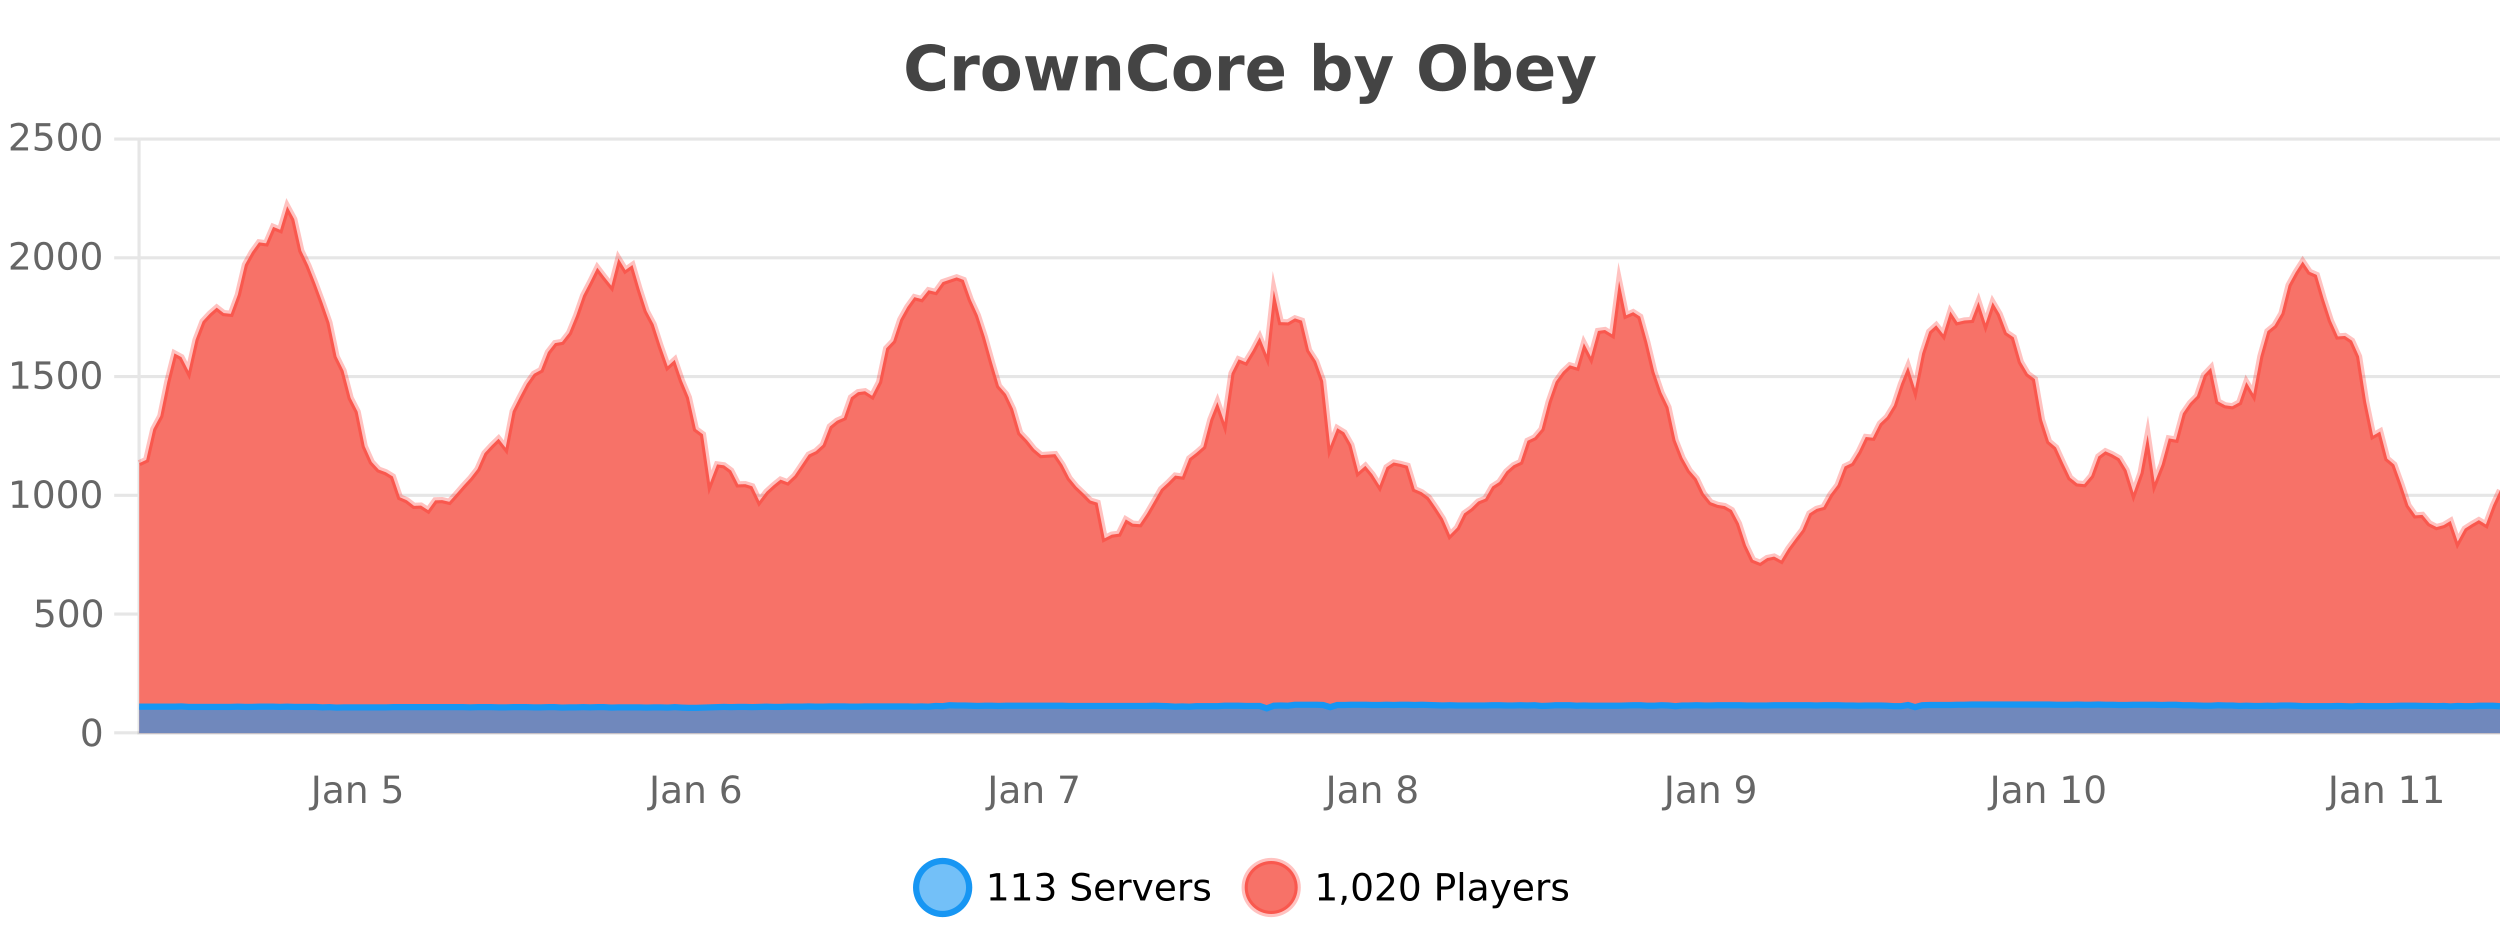 <?xml version="1.0" encoding="UTF-8"?>
<svg xmlns="http://www.w3.org/2000/svg" xmlns:xlink="http://www.w3.org/1999/xlink" width="800pt" height="300pt" viewBox="0 0 800 300" version="1.1">
<defs>
<clipPath id="clip1">
  <path d="M 264 263 L 339 263 L 339 300 L 264 300 Z M 264 263 "/>
</clipPath>
<clipPath id="clip2">
  <path d="M 370 263 L 444 263 L 444 300 L 370 300 Z M 370 263 "/>
</clipPath>
<clipPath id="clip3">
  <path d="M 44.539 65 L 800 65 L 800 234.602 L 44.539 234.602 Z M 44.539 65 "/>
</clipPath>
<clipPath id="clip4">
  <path d="M 43.539 43 L 800 43 L 800 209 L 43.539 209 Z M 43.539 43 "/>
</clipPath>
<clipPath id="clip5">
  <path d="M 44.539 225 L 800 225 L 800 234.602 L 44.539 234.602 Z M 44.539 225 "/>
</clipPath>
<clipPath id="clip6">
  <path d="M 43.539 197 L 800 197 L 800 235.602 L 43.539 235.602 Z M 43.539 197 "/>
</clipPath>
</defs>
<g id="surface6894746">
<rect x="0" y="0" width="800" height="300" style="fill:rgb(100%,100%,100%);fill-opacity:1;stroke:none;"/>
<path style="fill:none;stroke-width:1;stroke-linecap:butt;stroke-linejoin:miter;stroke:rgb(0%,0%,0%);stroke-opacity:0.098;stroke-miterlimit:10;" d="M 45 234.5 L 800 234.5 "/>
<path style="fill:none;stroke-width:1;stroke-linecap:butt;stroke-linejoin:miter;stroke:rgb(0%,0%,0%);stroke-opacity:0.098;stroke-miterlimit:10;" d="M 36.539 234.5 L 44 234.5 "/>
<path style="fill:none;stroke-width:1;stroke-linecap:butt;stroke-linejoin:miter;stroke:rgb(0%,0%,0%);stroke-opacity:0.098;stroke-miterlimit:10;" d="M 45 196.5 L 800 196.5 "/>
<path style="fill:none;stroke-width:1;stroke-linecap:butt;stroke-linejoin:miter;stroke:rgb(0%,0%,0%);stroke-opacity:0.098;stroke-miterlimit:10;" d="M 36.539 196.5 L 44 196.5 "/>
<path style="fill:none;stroke-width:1;stroke-linecap:butt;stroke-linejoin:miter;stroke:rgb(0%,0%,0%);stroke-opacity:0.098;stroke-miterlimit:10;" d="M 45 158.5 L 800 158.5 "/>
<path style="fill:none;stroke-width:1;stroke-linecap:butt;stroke-linejoin:miter;stroke:rgb(0%,0%,0%);stroke-opacity:0.098;stroke-miterlimit:10;" d="M 36.539 158.5 L 44 158.5 "/>
<path style="fill:none;stroke-width:1;stroke-linecap:butt;stroke-linejoin:miter;stroke:rgb(0%,0%,0%);stroke-opacity:0.098;stroke-miterlimit:10;" d="M 45 120.5 L 800 120.5 "/>
<path style="fill:none;stroke-width:1;stroke-linecap:butt;stroke-linejoin:miter;stroke:rgb(0%,0%,0%);stroke-opacity:0.098;stroke-miterlimit:10;" d="M 36.539 120.5 L 44 120.5 "/>
<path style="fill:none;stroke-width:1;stroke-linecap:butt;stroke-linejoin:miter;stroke:rgb(0%,0%,0%);stroke-opacity:0.098;stroke-miterlimit:10;" d="M 45 82.5 L 800 82.5 "/>
<path style="fill:none;stroke-width:1;stroke-linecap:butt;stroke-linejoin:miter;stroke:rgb(0%,0%,0%);stroke-opacity:0.098;stroke-miterlimit:10;" d="M 36.539 82.5 L 44 82.5 "/>
<path style="fill:none;stroke-width:1;stroke-linecap:butt;stroke-linejoin:miter;stroke:rgb(0%,0%,0%);stroke-opacity:0.098;stroke-miterlimit:10;" d="M 45 44.5 L 800 44.5 "/>
<path style="fill:none;stroke-width:1;stroke-linecap:butt;stroke-linejoin:miter;stroke:rgb(0%,0%,0%);stroke-opacity:0.098;stroke-miterlimit:10;" d="M 36.539 44.5 L 44 44.5 "/>
<path style=" stroke:none;fill-rule:nonzero;fill:rgb(9.02%,58.824%,95.294%);fill-opacity:0.6;" d="M 310.129 284 C 310.129 288.688 306.328 292.484 301.645 292.484 C 296.957 292.484 293.16 288.688 293.16 284 C 293.16 279.312 296.957 275.516 301.645 275.516 C 306.328 275.516 310.129 279.312 310.129 284 Z M 310.129 284 "/>
<g clip-path="url(#clip1)" clip-rule="nonzero">
<path style="fill:none;stroke-width:2;stroke-linecap:butt;stroke-linejoin:miter;stroke:rgb(9.02%,58.824%,95.294%);stroke-opacity:1;stroke-miterlimit:10;" d="M 310.129 284 C 310.129 288.688 306.328 292.484 301.645 292.484 C 296.957 292.484 293.16 288.688 293.16 284 C 293.16 279.312 296.957 275.516 301.645 275.516 C 306.328 275.516 310.129 279.312 310.129 284 Z M 310.129 284 "/>
</g>
<path style=" stroke:none;fill-rule:nonzero;fill:rgb(0%,0%,0%);fill-opacity:1;" d="M 316.945 287.156 L 318.883 287.156 L 318.883 280.484 L 316.773 280.906 L 316.773 279.828 L 318.867 279.406 L 320.055 279.406 L 320.055 287.156 L 321.992 287.156 L 321.992 288.156 L 316.945 288.156 Z M 324.578 287.156 L 326.516 287.156 L 326.516 280.484 L 324.406 280.906 L 324.406 279.828 L 326.5 279.406 L 327.688 279.406 L 327.688 287.156 L 329.625 287.156 L 329.625 288.156 L 324.578 288.156 Z M 335.602 283.438 C 336.164 283.562 336.602 283.82 336.914 284.203 C 337.234 284.578 337.398 285.047 337.398 285.609 C 337.398 286.477 337.102 287.148 336.508 287.625 C 335.914 288.094 335.07 288.328 333.977 288.328 C 333.609 288.328 333.23 288.289 332.836 288.219 C 332.449 288.148 332.055 288.039 331.648 287.891 L 331.648 286.75 C 331.969 286.938 332.324 287.086 332.711 287.188 C 333.105 287.281 333.516 287.328 333.945 287.328 C 334.684 287.328 335.246 287.184 335.633 286.891 C 336.027 286.602 336.227 286.172 336.227 285.609 C 336.227 285.102 336.043 284.699 335.68 284.406 C 335.312 284.117 334.812 283.969 334.18 283.969 L 333.148 283.969 L 333.148 283 L 334.227 283 C 334.797 283 335.242 282.887 335.555 282.656 C 335.867 282.418 336.023 282.078 336.023 281.641 C 336.023 281.195 335.859 280.852 335.539 280.609 C 335.227 280.371 334.773 280.25 334.18 280.25 C 333.844 280.25 333.492 280.289 333.117 280.359 C 332.75 280.422 332.344 280.527 331.898 280.672 L 331.898 279.625 C 332.355 279.5 332.777 279.406 333.164 279.344 C 333.559 279.281 333.93 279.25 334.273 279.25 C 335.18 279.25 335.891 279.453 336.414 279.859 C 336.934 280.266 337.195 280.82 337.195 281.516 C 337.195 282.008 337.055 282.418 336.773 282.75 C 336.5 283.086 336.109 283.312 335.602 283.438 Z M 348.602 279.688 L 348.602 280.844 C 348.152 280.637 347.727 280.48 347.32 280.375 C 346.922 280.262 346.543 280.203 346.18 280.203 C 345.531 280.203 345.031 280.328 344.68 280.578 C 344.336 280.828 344.164 281.188 344.164 281.656 C 344.164 282.043 344.277 282.336 344.508 282.531 C 344.734 282.73 345.18 282.887 345.836 283 L 346.539 283.156 C 347.422 283.324 348.074 283.621 348.492 284.047 C 348.918 284.465 349.133 285.027 349.133 285.734 C 349.133 286.59 348.844 287.234 348.273 287.672 C 347.711 288.109 346.875 288.328 345.773 288.328 C 345.367 288.328 344.93 288.281 344.461 288.188 C 343.992 288.094 343.508 287.953 343.008 287.766 L 343.008 286.547 C 343.484 286.82 343.953 287.023 344.414 287.156 C 344.883 287.293 345.336 287.359 345.773 287.359 C 346.449 287.359 346.969 287.23 347.336 286.969 C 347.711 286.699 347.898 286.32 347.898 285.828 C 347.898 285.402 347.762 285.07 347.492 284.828 C 347.23 284.578 346.797 284.398 346.195 284.281 L 345.477 284.141 C 344.59 283.965 343.949 283.688 343.555 283.312 C 343.168 282.938 342.977 282.418 342.977 281.75 C 342.977 280.969 343.246 280.359 343.789 279.922 C 344.328 279.477 345.078 279.25 346.039 279.25 C 346.453 279.25 346.871 279.289 347.289 279.359 C 347.715 279.434 348.152 279.543 348.602 279.688 Z M 356.547 284.609 L 356.547 285.125 L 351.578 285.125 C 351.629 285.875 351.852 286.445 352.25 286.828 C 352.656 287.215 353.211 287.406 353.922 287.406 C 354.336 287.406 354.738 287.359 355.125 287.266 C 355.52 287.164 355.91 287.008 356.297 286.797 L 356.297 287.828 C 355.898 287.984 355.5 288.105 355.094 288.188 C 354.688 288.281 354.273 288.328 353.859 288.328 C 352.816 288.328 351.988 288.027 351.375 287.422 C 350.758 286.809 350.453 285.98 350.453 284.938 C 350.453 283.867 350.742 283.016 351.328 282.391 C 351.91 281.758 352.691 281.438 353.672 281.438 C 354.555 281.438 355.254 281.727 355.766 282.297 C 356.285 282.859 356.547 283.633 356.547 284.609 Z M 355.469 284.281 C 355.457 283.699 355.289 283.23 354.969 282.875 C 354.645 282.523 354.219 282.344 353.688 282.344 C 353.082 282.344 352.598 282.516 352.234 282.859 C 351.879 283.203 351.676 283.684 351.625 284.297 Z M 362.117 282.594 C 361.992 282.531 361.855 282.484 361.711 282.453 C 361.574 282.414 361.418 282.391 361.242 282.391 C 360.637 282.391 360.168 282.59 359.836 282.984 C 359.512 283.383 359.352 283.953 359.352 284.703 L 359.352 288.156 L 358.273 288.156 L 358.273 281.594 L 359.352 281.594 L 359.352 282.609 C 359.578 282.215 359.875 281.922 360.242 281.734 C 360.605 281.539 361.047 281.438 361.57 281.438 C 361.641 281.438 361.719 281.445 361.805 281.453 C 361.898 281.465 361.996 281.48 362.102 281.5 Z M 362.469 281.594 L 363.609 281.594 L 365.656 287.094 L 367.719 281.594 L 368.859 281.594 L 366.391 288.156 L 364.922 288.156 Z M 375.961 284.609 L 375.961 285.125 L 370.992 285.125 C 371.043 285.875 371.266 286.445 371.664 286.828 C 372.07 287.215 372.625 287.406 373.336 287.406 C 373.75 287.406 374.152 287.359 374.539 287.266 C 374.934 287.164 375.324 287.008 375.711 286.797 L 375.711 287.828 C 375.312 287.984 374.914 288.105 374.508 288.188 C 374.102 288.281 373.688 288.328 373.273 288.328 C 372.23 288.328 371.402 288.027 370.789 287.422 C 370.172 286.809 369.867 285.98 369.867 284.938 C 369.867 283.867 370.156 283.016 370.742 282.391 C 371.324 281.758 372.105 281.438 373.086 281.438 C 373.969 281.438 374.668 281.727 375.18 282.297 C 375.699 282.859 375.961 283.633 375.961 284.609 Z M 374.883 284.281 C 374.871 283.699 374.703 283.23 374.383 282.875 C 374.059 282.523 373.633 282.344 373.102 282.344 C 372.496 282.344 372.012 282.516 371.648 282.859 C 371.293 283.203 371.09 283.684 371.039 284.297 Z M 381.531 282.594 C 381.406 282.531 381.27 282.484 381.125 282.453 C 380.988 282.414 380.832 282.391 380.656 282.391 C 380.051 282.391 379.582 282.59 379.25 282.984 C 378.926 283.383 378.766 283.953 378.766 284.703 L 378.766 288.156 L 377.688 288.156 L 377.688 281.594 L 378.766 281.594 L 378.766 282.609 C 378.992 282.215 379.289 281.922 379.656 281.734 C 380.02 281.539 380.461 281.438 380.984 281.438 C 381.055 281.438 381.133 281.445 381.219 281.453 C 381.312 281.465 381.41 281.48 381.516 281.5 Z M 386.844 281.781 L 386.844 282.812 C 386.539 282.656 386.223 282.543 385.891 282.469 C 385.566 282.387 385.227 282.344 384.875 282.344 C 384.344 282.344 383.941 282.43 383.672 282.594 C 383.398 282.75 383.266 282.996 383.266 283.328 C 383.266 283.578 383.359 283.777 383.547 283.922 C 383.742 284.059 384.133 284.188 384.719 284.312 L 385.078 284.406 C 385.848 284.562 386.395 284.793 386.719 285.094 C 387.039 285.398 387.203 285.812 387.203 286.344 C 387.203 286.961 386.957 287.445 386.469 287.797 C 385.988 288.152 385.328 288.328 384.484 288.328 C 384.129 288.328 383.758 288.289 383.375 288.219 C 383 288.156 382.602 288.059 382.188 287.922 L 382.188 286.797 C 382.582 287.008 382.973 287.164 383.359 287.266 C 383.742 287.371 384.129 287.422 384.516 287.422 C 385.016 287.422 385.398 287.34 385.672 287.172 C 385.953 286.996 386.094 286.746 386.094 286.422 C 386.094 286.133 385.992 285.906 385.797 285.75 C 385.598 285.594 385.164 285.445 384.5 285.297 L 384.125 285.219 C 383.457 285.074 382.973 284.855 382.672 284.562 C 382.379 284.273 382.234 283.875 382.234 283.375 C 382.234 282.75 382.453 282.273 382.891 281.938 C 383.328 281.605 383.945 281.438 384.75 281.438 C 385.145 281.438 385.52 281.469 385.875 281.531 C 386.227 281.586 386.551 281.668 386.844 281.781 Z M 311.645 277.016 "/>
<path style=" stroke:none;fill-rule:nonzero;fill:rgb(96.863%,44.706%,40.784%);fill-opacity:1;" d="M 415.266 284 C 415.266 288.688 411.465 292.484 406.781 292.484 C 402.094 292.484 398.297 288.688 398.297 284 C 398.297 279.312 402.094 275.516 406.781 275.516 C 411.465 275.516 415.266 279.312 415.266 284 Z M 415.266 284 "/>
<g clip-path="url(#clip2)" clip-rule="nonzero">
<path style="fill:none;stroke-width:2;stroke-linecap:butt;stroke-linejoin:miter;stroke:rgb(100%,4.706%,0%);stroke-opacity:0.247;stroke-miterlimit:10;" d="M 415.266 284 C 415.266 288.688 411.465 292.484 406.781 292.484 C 402.094 292.484 398.297 288.688 398.297 284 C 398.297 279.312 402.094 275.516 406.781 275.516 C 411.465 275.516 415.266 279.312 415.266 284 Z M 415.266 284 "/>
</g>
<path style=" stroke:none;fill-rule:nonzero;fill:rgb(0%,0%,0%);fill-opacity:1;" d="M 422.078 287.156 L 424.016 287.156 L 424.016 280.484 L 421.906 280.906 L 421.906 279.828 L 424 279.406 L 425.188 279.406 L 425.188 287.156 L 427.125 287.156 L 427.125 288.156 L 422.078 288.156 Z M 429.637 286.672 L 430.871 286.672 L 430.871 287.672 L 429.918 289.547 L 429.152 289.547 L 429.637 287.672 Z M 435.859 280.188 C 435.254 280.188 434.797 280.492 434.484 281.094 C 434.18 281.688 434.031 282.59 434.031 283.797 C 434.031 284.996 434.18 285.898 434.484 286.5 C 434.797 287.094 435.254 287.391 435.859 287.391 C 436.473 287.391 436.93 287.094 437.234 286.5 C 437.547 285.898 437.703 284.996 437.703 283.797 C 437.703 282.59 437.547 281.688 437.234 281.094 C 436.93 280.492 436.473 280.188 435.859 280.188 Z M 435.859 279.25 C 436.836 279.25 437.586 279.641 438.109 280.422 C 438.629 281.195 438.891 282.32 438.891 283.797 C 438.891 285.266 438.629 286.391 438.109 287.172 C 437.586 287.945 436.836 288.328 435.859 288.328 C 434.879 288.328 434.129 287.945 433.609 287.172 C 433.098 286.391 432.844 285.266 432.844 283.797 C 432.844 282.32 433.098 281.195 433.609 280.422 C 434.129 279.641 434.879 279.25 435.859 279.25 Z M 441.977 287.156 L 446.117 287.156 L 446.117 288.156 L 440.555 288.156 L 440.555 287.156 C 441 286.699 441.609 286.078 442.383 285.297 C 443.164 284.508 443.652 283.996 443.852 283.766 C 444.234 283.352 444.5 282.996 444.648 282.703 C 444.805 282.402 444.883 282.109 444.883 281.828 C 444.883 281.359 444.715 280.98 444.383 280.688 C 444.059 280.398 443.637 280.25 443.117 280.25 C 442.742 280.25 442.344 280.312 441.93 280.438 C 441.523 280.562 441.086 280.762 440.617 281.031 L 440.617 279.828 C 441.094 279.641 441.539 279.5 441.945 279.406 C 442.359 279.305 442.742 279.25 443.086 279.25 C 443.992 279.25 444.715 279.48 445.258 279.938 C 445.797 280.387 446.07 280.992 446.07 281.75 C 446.07 282.105 446 282.445 445.867 282.766 C 445.73 283.09 445.484 283.469 445.133 283.906 C 445.027 284.023 444.715 284.352 444.195 284.891 C 443.672 285.434 442.934 286.188 441.977 287.156 Z M 451.125 280.188 C 450.52 280.188 450.062 280.492 449.75 281.094 C 449.445 281.688 449.297 282.59 449.297 283.797 C 449.297 284.996 449.445 285.898 449.75 286.5 C 450.062 287.094 450.52 287.391 451.125 287.391 C 451.738 287.391 452.195 287.094 452.5 286.5 C 452.812 285.898 452.969 284.996 452.969 283.797 C 452.969 282.59 452.812 281.688 452.5 281.094 C 452.195 280.492 451.738 280.188 451.125 280.188 Z M 451.125 279.25 C 452.102 279.25 452.852 279.641 453.375 280.422 C 453.895 281.195 454.156 282.32 454.156 283.797 C 454.156 285.266 453.895 286.391 453.375 287.172 C 452.852 287.945 452.102 288.328 451.125 288.328 C 450.145 288.328 449.395 287.945 448.875 287.172 C 448.363 286.391 448.109 285.266 448.109 283.797 C 448.109 282.32 448.363 281.195 448.875 280.422 C 449.395 279.641 450.145 279.25 451.125 279.25 Z M 461.125 280.375 L 461.125 283.672 L 462.609 283.672 C 463.16 283.672 463.586 283.531 463.891 283.25 C 464.191 282.961 464.344 282.547 464.344 282.016 C 464.344 281.496 464.191 281.094 463.891 280.812 C 463.586 280.523 463.16 280.375 462.609 280.375 Z M 459.938 279.406 L 462.609 279.406 C 463.598 279.406 464.344 279.633 464.844 280.078 C 465.344 280.516 465.594 281.164 465.594 282.016 C 465.594 282.883 465.344 283.539 464.844 283.984 C 464.344 284.422 463.598 284.641 462.609 284.641 L 461.125 284.641 L 461.125 288.156 L 459.938 288.156 Z M 467.125 279.031 L 468.203 279.031 L 468.203 288.156 L 467.125 288.156 Z M 473.445 284.859 C 472.578 284.859 471.977 284.961 471.633 285.156 C 471.297 285.355 471.133 285.695 471.133 286.172 C 471.133 286.559 471.258 286.867 471.508 287.094 C 471.766 287.312 472.109 287.422 472.539 287.422 C 473.141 287.422 473.621 287.215 473.977 286.797 C 474.34 286.371 474.523 285.805 474.523 285.094 L 474.523 284.859 Z M 475.602 284.406 L 475.602 288.156 L 474.523 288.156 L 474.523 287.156 C 474.273 287.555 473.965 287.852 473.602 288.047 C 473.234 288.234 472.789 288.328 472.258 288.328 C 471.578 288.328 471.043 288.141 470.648 287.766 C 470.25 287.383 470.055 286.875 470.055 286.25 C 470.055 285.512 470.297 284.953 470.789 284.578 C 471.289 284.203 472.027 284.016 473.008 284.016 L 474.523 284.016 L 474.523 283.906 C 474.523 283.406 474.355 283.023 474.023 282.75 C 473.699 282.48 473.246 282.344 472.664 282.344 C 472.289 282.344 471.918 282.391 471.555 282.484 C 471.199 282.578 470.859 282.715 470.539 282.891 L 470.539 281.891 C 470.934 281.734 471.312 281.621 471.68 281.547 C 472.055 281.477 472.418 281.438 472.773 281.438 C 473.719 281.438 474.43 281.684 474.898 282.172 C 475.367 282.664 475.602 283.406 475.602 284.406 Z M 480.547 288.766 C 480.242 289.547 479.945 290.055 479.656 290.297 C 479.363 290.535 478.977 290.656 478.5 290.656 L 477.641 290.656 L 477.641 289.75 L 478.266 289.75 C 478.566 289.75 478.797 289.676 478.953 289.531 C 479.117 289.395 479.301 289.066 479.5 288.547 L 479.703 288.047 L 477.047 281.594 L 478.188 281.594 L 480.234 286.719 L 482.297 281.594 L 483.438 281.594 Z M 490.539 284.609 L 490.539 285.125 L 485.57 285.125 C 485.621 285.875 485.844 286.445 486.242 286.828 C 486.648 287.215 487.203 287.406 487.914 287.406 C 488.328 287.406 488.73 287.359 489.117 287.266 C 489.512 287.164 489.902 287.008 490.289 286.797 L 490.289 287.828 C 489.891 287.984 489.492 288.105 489.086 288.188 C 488.68 288.281 488.266 288.328 487.852 288.328 C 486.809 288.328 485.98 288.027 485.367 287.422 C 484.75 286.809 484.445 285.98 484.445 284.938 C 484.445 283.867 484.734 283.016 485.32 282.391 C 485.902 281.758 486.684 281.438 487.664 281.438 C 488.547 281.438 489.246 281.727 489.758 282.297 C 490.277 282.859 490.539 283.633 490.539 284.609 Z M 489.461 284.281 C 489.449 283.699 489.281 283.23 488.961 282.875 C 488.637 282.523 488.211 282.344 487.68 282.344 C 487.074 282.344 486.59 282.516 486.227 282.859 C 485.871 283.203 485.668 283.684 485.617 284.297 Z M 496.109 282.594 C 495.984 282.531 495.848 282.484 495.703 282.453 C 495.566 282.414 495.41 282.391 495.234 282.391 C 494.629 282.391 494.16 282.59 493.828 282.984 C 493.504 283.383 493.344 283.953 493.344 284.703 L 493.344 288.156 L 492.266 288.156 L 492.266 281.594 L 493.344 281.594 L 493.344 282.609 C 493.57 282.215 493.867 281.922 494.234 281.734 C 494.598 281.539 495.039 281.438 495.562 281.438 C 495.633 281.438 495.711 281.445 495.797 281.453 C 495.891 281.465 495.988 281.48 496.094 281.5 Z M 501.418 281.781 L 501.418 282.812 C 501.113 282.656 500.797 282.543 500.465 282.469 C 500.141 282.387 499.801 282.344 499.449 282.344 C 498.918 282.344 498.516 282.43 498.246 282.594 C 497.973 282.75 497.84 282.996 497.84 283.328 C 497.84 283.578 497.934 283.777 498.121 283.922 C 498.316 284.059 498.707 284.188 499.293 284.312 L 499.652 284.406 C 500.422 284.562 500.969 284.793 501.293 285.094 C 501.613 285.398 501.777 285.812 501.777 286.344 C 501.777 286.961 501.531 287.445 501.043 287.797 C 500.562 288.152 499.902 288.328 499.059 288.328 C 498.703 288.328 498.332 288.289 497.949 288.219 C 497.574 288.156 497.176 288.059 496.762 287.922 L 496.762 286.797 C 497.156 287.008 497.547 287.164 497.934 287.266 C 498.316 287.371 498.703 287.422 499.09 287.422 C 499.59 287.422 499.973 287.34 500.246 287.172 C 500.527 286.996 500.668 286.746 500.668 286.422 C 500.668 286.133 500.566 285.906 500.371 285.75 C 500.172 285.594 499.738 285.445 499.074 285.297 L 498.699 285.219 C 498.031 285.074 497.547 284.855 497.246 284.562 C 496.953 284.273 496.809 283.875 496.809 283.375 C 496.809 282.75 497.027 282.273 497.465 281.938 C 497.902 281.605 498.52 281.438 499.324 281.438 C 499.719 281.438 500.094 281.469 500.449 281.531 C 500.801 281.586 501.125 281.668 501.418 281.781 Z M 416.781 277.016 "/>
<path style=" stroke:none;fill-rule:nonzero;fill:rgb(26.667%,26.667%,26.667%);fill-opacity:1;" d="M 302.406 28.125 C 301.707 28.48 300.984 28.746 300.234 28.922 C 299.492 29.109 298.711 29.203 297.891 29.203 C 295.461 29.203 293.539 28.527 292.125 27.172 C 290.707 25.809 290 23.965 290 21.641 C 290 19.32 290.707 17.48 292.125 16.125 C 293.539 14.762 295.461 14.078 297.891 14.078 C 298.711 14.078 299.492 14.172 300.234 14.359 C 300.984 14.539 301.707 14.805 302.406 15.156 L 302.406 18.172 C 301.707 17.703 301.02 17.359 300.344 17.141 C 299.664 16.914 298.953 16.797 298.203 16.797 C 296.859 16.797 295.801 17.23 295.031 18.094 C 294.27 18.949 293.891 20.133 293.891 21.641 C 293.891 23.152 294.27 24.34 295.031 25.203 C 295.801 26.059 296.859 26.484 298.203 26.484 C 298.953 26.484 299.664 26.375 300.344 26.156 C 301.02 25.93 301.707 25.578 302.406 25.109 Z M 313.492 20.969 C 313.18 20.824 312.871 20.719 312.57 20.656 C 312.266 20.586 311.965 20.547 311.664 20.547 C 310.758 20.547 310.059 20.836 309.57 21.406 C 309.09 21.98 308.852 22.805 308.852 23.875 L 308.852 28.922 L 305.367 28.922 L 305.367 17.984 L 308.852 17.984 L 308.852 19.781 C 309.297 19.062 309.812 18.543 310.398 18.219 C 310.98 17.887 311.68 17.719 312.492 17.719 C 312.617 17.719 312.746 17.727 312.883 17.734 C 313.016 17.746 313.215 17.766 313.477 17.797 Z M 320.43 20.219 C 319.648 20.219 319.055 20.5 318.648 21.062 C 318.242 21.617 318.039 22.418 318.039 23.469 C 318.039 24.512 318.242 25.312 318.648 25.875 C 319.055 26.43 319.648 26.703 320.43 26.703 C 321.188 26.703 321.766 26.43 322.164 25.875 C 322.57 25.312 322.773 24.512 322.773 23.469 C 322.773 22.418 322.57 21.617 322.164 21.062 C 321.766 20.5 321.188 20.219 320.43 20.219 Z M 320.43 17.719 C 322.305 17.719 323.766 18.23 324.82 19.25 C 325.883 20.262 326.414 21.668 326.414 23.469 C 326.414 25.262 325.883 26.668 324.82 27.688 C 323.766 28.699 322.305 29.203 320.43 29.203 C 318.531 29.203 317.055 28.699 315.992 27.688 C 314.93 26.668 314.398 25.262 314.398 23.469 C 314.398 21.668 314.93 20.262 315.992 19.25 C 317.055 18.23 318.531 17.719 320.43 17.719 Z M 327.984 17.984 L 331.391 17.984 L 333.219 25.516 L 335.062 17.984 L 337.984 17.984 L 339.828 25.438 L 341.672 17.984 L 345.062 17.984 L 342.188 28.922 L 338.359 28.922 L 336.516 21.406 L 334.688 28.922 L 330.859 28.922 Z M 358.43 22.266 L 358.43 28.922 L 354.914 28.922 L 354.914 23.828 C 354.914 22.883 354.891 22.23 354.852 21.875 C 354.809 21.512 354.734 21.246 354.633 21.078 C 354.496 20.852 354.309 20.672 354.07 20.547 C 353.84 20.422 353.574 20.359 353.273 20.359 C 352.543 20.359 351.969 20.641 351.555 21.203 C 351.137 21.766 350.93 22.547 350.93 23.547 L 350.93 28.922 L 347.445 28.922 L 347.445 17.984 L 350.93 17.984 L 350.93 19.578 C 351.461 18.945 352.023 18.477 352.617 18.172 C 353.211 17.871 353.859 17.719 354.57 17.719 C 355.84 17.719 356.797 18.109 357.445 18.891 C 358.102 19.664 358.43 20.789 358.43 22.266 Z M 373.402 28.125 C 372.703 28.48 371.98 28.746 371.23 28.922 C 370.488 29.109 369.707 29.203 368.887 29.203 C 366.457 29.203 364.535 28.527 363.121 27.172 C 361.703 25.809 360.996 23.965 360.996 21.641 C 360.996 19.32 361.703 17.48 363.121 16.125 C 364.535 14.762 366.457 14.078 368.887 14.078 C 369.707 14.078 370.488 14.172 371.23 14.359 C 371.98 14.539 372.703 14.805 373.402 15.156 L 373.402 18.172 C 372.703 17.703 372.016 17.359 371.34 17.141 C 370.66 16.914 369.949 16.797 369.199 16.797 C 367.855 16.797 366.797 17.23 366.027 18.094 C 365.266 18.949 364.887 20.133 364.887 21.641 C 364.887 23.152 365.266 24.34 366.027 25.203 C 366.797 26.059 367.855 26.484 369.199 26.484 C 369.949 26.484 370.66 26.375 371.34 26.156 C 372.016 25.93 372.703 25.578 373.402 25.109 Z M 381.562 20.219 C 380.781 20.219 380.188 20.5 379.781 21.062 C 379.375 21.617 379.172 22.418 379.172 23.469 C 379.172 24.512 379.375 25.312 379.781 25.875 C 380.188 26.43 380.781 26.703 381.562 26.703 C 382.32 26.703 382.898 26.43 383.297 25.875 C 383.703 25.312 383.906 24.512 383.906 23.469 C 383.906 22.418 383.703 21.617 383.297 21.062 C 382.898 20.5 382.32 20.219 381.562 20.219 Z M 381.562 17.719 C 383.438 17.719 384.898 18.23 385.953 19.25 C 387.016 20.262 387.547 21.668 387.547 23.469 C 387.547 25.262 387.016 26.668 385.953 27.688 C 384.898 28.699 383.438 29.203 381.562 29.203 C 379.664 29.203 378.188 28.699 377.125 27.688 C 376.062 26.668 375.531 25.262 375.531 23.469 C 375.531 21.668 376.062 20.262 377.125 19.25 C 378.188 18.23 379.664 17.719 381.562 17.719 Z M 398.227 20.969 C 397.914 20.824 397.605 20.719 397.305 20.656 C 397 20.586 396.699 20.547 396.398 20.547 C 395.492 20.547 394.793 20.836 394.305 21.406 C 393.824 21.98 393.586 22.805 393.586 23.875 L 393.586 28.922 L 390.102 28.922 L 390.102 17.984 L 393.586 17.984 L 393.586 19.781 C 394.031 19.062 394.547 18.543 395.133 18.219 C 395.715 17.887 396.414 17.719 397.227 17.719 C 397.352 17.719 397.48 17.727 397.617 17.734 C 397.75 17.746 397.949 17.766 398.211 17.797 Z M 410.871 23.422 L 410.871 24.422 L 402.699 24.422 C 402.781 25.246 403.078 25.859 403.59 26.266 C 404.098 26.672 404.809 26.875 405.715 26.875 C 406.453 26.875 407.207 26.766 407.98 26.547 C 408.75 26.328 409.543 26 410.355 25.562 L 410.355 28.25 C 409.531 28.562 408.703 28.797 407.871 28.953 C 407.047 29.117 406.223 29.203 405.402 29.203 C 403.422 29.203 401.879 28.703 400.777 27.703 C 399.684 26.695 399.137 25.281 399.137 23.469 C 399.137 21.68 399.672 20.273 400.746 19.25 C 401.828 18.23 403.312 17.719 405.199 17.719 C 406.918 17.719 408.293 18.242 409.324 19.281 C 410.355 20.312 410.871 21.695 410.871 23.422 Z M 407.277 22.266 C 407.277 21.602 407.082 21.062 406.699 20.656 C 406.312 20.25 405.809 20.047 405.184 20.047 C 404.504 20.047 403.953 20.242 403.527 20.625 C 403.109 21 402.848 21.547 402.746 22.266 Z M 426.305 26.672 C 427.055 26.672 427.625 26.402 428.023 25.859 C 428.418 25.309 428.617 24.512 428.617 23.469 C 428.617 22.43 428.418 21.637 428.023 21.094 C 427.625 20.543 427.055 20.266 426.305 20.266 C 425.555 20.266 424.977 20.543 424.57 21.094 C 424.172 21.637 423.977 22.43 423.977 23.469 C 423.977 24.5 424.172 25.293 424.57 25.844 C 424.977 26.398 425.555 26.672 426.305 26.672 Z M 423.977 19.578 C 424.465 18.945 425 18.477 425.586 18.172 C 426.168 17.871 426.84 17.719 427.602 17.719 C 428.953 17.719 430.062 18.258 430.93 19.328 C 431.793 20.402 432.227 21.781 432.227 23.469 C 432.227 25.148 431.793 26.523 430.93 27.594 C 430.062 28.668 428.953 29.203 427.602 29.203 C 426.84 29.203 426.168 29.051 425.586 28.75 C 425 28.449 424.465 27.98 423.977 27.344 L 423.977 28.922 L 420.492 28.922 L 420.492 13.719 L 423.977 13.719 Z M 433.371 17.984 L 436.855 17.984 L 439.809 25.406 L 442.309 17.984 L 445.793 17.984 L 441.199 29.953 C 440.738 31.172 440.199 32.02 439.574 32.5 C 438.957 32.988 438.152 33.234 437.152 33.234 L 435.121 33.234 L 435.121 30.938 L 436.215 30.938 C 436.809 30.938 437.238 30.844 437.512 30.656 C 437.781 30.469 437.988 30.129 438.137 29.641 L 438.246 29.344 Z M 461.621 16.797 C 460.473 16.797 459.582 17.227 458.949 18.078 C 458.324 18.922 458.012 20.109 458.012 21.641 C 458.012 23.172 458.324 24.367 458.949 25.219 C 459.582 26.062 460.473 26.484 461.621 26.484 C 462.766 26.484 463.656 26.062 464.293 25.219 C 464.926 24.367 465.246 23.172 465.246 21.641 C 465.246 20.109 464.926 18.922 464.293 18.078 C 463.656 17.227 462.766 16.797 461.621 16.797 Z M 461.621 14.078 C 463.965 14.078 465.797 14.75 467.121 16.094 C 468.453 17.43 469.121 19.277 469.121 21.641 C 469.121 24.008 468.453 25.859 467.121 27.203 C 465.797 28.539 463.965 29.203 461.621 29.203 C 459.277 29.203 457.438 28.539 456.105 27.203 C 454.781 25.859 454.121 24.008 454.121 21.641 C 454.121 19.277 454.781 17.43 456.105 16.094 C 457.438 14.75 459.277 14.078 461.621 14.078 Z M 477.625 26.672 C 478.375 26.672 478.945 26.402 479.344 25.859 C 479.738 25.309 479.938 24.512 479.938 23.469 C 479.938 22.43 479.738 21.637 479.344 21.094 C 478.945 20.543 478.375 20.266 477.625 20.266 C 476.875 20.266 476.297 20.543 475.891 21.094 C 475.492 21.637 475.297 22.43 475.297 23.469 C 475.297 24.5 475.492 25.293 475.891 25.844 C 476.297 26.398 476.875 26.672 477.625 26.672 Z M 475.297 19.578 C 475.785 18.945 476.32 18.477 476.906 18.172 C 477.488 17.871 478.16 17.719 478.922 17.719 C 480.273 17.719 481.383 18.258 482.25 19.328 C 483.113 20.402 483.547 21.781 483.547 23.469 C 483.547 25.148 483.113 26.523 482.25 27.594 C 481.383 28.668 480.273 29.203 478.922 29.203 C 478.16 29.203 477.488 29.051 476.906 28.75 C 476.32 28.449 475.785 27.98 475.297 27.344 L 475.297 28.922 L 471.812 28.922 L 471.812 13.719 L 475.297 13.719 Z M 497.031 23.422 L 497.031 24.422 L 488.859 24.422 C 488.941 25.246 489.238 25.859 489.75 26.266 C 490.258 26.672 490.969 26.875 491.875 26.875 C 492.613 26.875 493.367 26.766 494.141 26.547 C 494.91 26.328 495.703 26 496.516 25.562 L 496.516 28.25 C 495.691 28.562 494.863 28.797 494.031 28.953 C 493.207 29.117 492.383 29.203 491.562 29.203 C 489.582 29.203 488.039 28.703 486.938 27.703 C 485.844 26.695 485.297 25.281 485.297 23.469 C 485.297 21.68 485.832 20.273 486.906 19.25 C 487.988 18.23 489.473 17.719 491.359 17.719 C 493.078 17.719 494.453 18.242 495.484 19.281 C 496.516 20.312 497.031 21.695 497.031 23.422 Z M 493.438 22.266 C 493.438 21.602 493.242 21.062 492.859 20.656 C 492.473 20.25 491.969 20.047 491.344 20.047 C 490.664 20.047 490.113 20.242 489.688 20.625 C 489.27 21 489.008 21.547 488.906 22.266 Z M 498.254 17.984 L 501.738 17.984 L 504.691 25.406 L 507.191 17.984 L 510.676 17.984 L 506.082 29.953 C 505.621 31.172 505.082 32.02 504.457 32.5 C 503.84 32.988 503.035 33.234 502.035 33.234 L 500.004 33.234 L 500.004 30.938 L 501.098 30.938 C 501.691 30.938 502.121 30.844 502.395 30.656 C 502.664 30.469 502.871 30.129 503.02 29.641 L 503.129 29.344 Z M 289 10.359 "/>
<path style="fill:none;stroke-width:1;stroke-linecap:butt;stroke-linejoin:miter;stroke:rgb(0%,0%,0%);stroke-opacity:0.098;stroke-miterlimit:10;" d="M 44 234.5 L 801 234.5 "/>
<path style=" stroke:none;fill-rule:nonzero;fill:rgb(40%,40%,40%);fill-opacity:1;" d="M 100.621 248.203 L 101.809 248.203 L 101.809 256.344 C 101.809 257.395 101.605 258.16 101.199 258.641 C 100.801 259.117 100.16 259.359 99.277 259.359 L 98.824 259.359 L 98.824 258.359 L 99.199 258.359 C 99.719 258.359 100.082 258.211 100.293 257.922 C 100.512 257.629 100.621 257.102 100.621 256.344 Z M 107.098 253.656 C 106.23 253.656 105.629 253.758 105.285 253.953 C 104.949 254.152 104.785 254.492 104.785 254.969 C 104.785 255.355 104.91 255.664 105.16 255.891 C 105.418 256.109 105.762 256.219 106.191 256.219 C 106.793 256.219 107.273 256.012 107.629 255.594 C 107.992 255.168 108.176 254.602 108.176 253.891 L 108.176 253.656 Z M 109.254 253.203 L 109.254 256.953 L 108.176 256.953 L 108.176 255.953 C 107.926 256.352 107.617 256.648 107.254 256.844 C 106.887 257.031 106.441 257.125 105.91 257.125 C 105.23 257.125 104.695 256.938 104.301 256.562 C 103.902 256.18 103.707 255.672 103.707 255.047 C 103.707 254.309 103.949 253.75 104.441 253.375 C 104.941 253 105.68 252.812 106.66 252.812 L 108.176 252.812 L 108.176 252.703 C 108.176 252.203 108.008 251.82 107.676 251.547 C 107.352 251.277 106.898 251.141 106.316 251.141 C 105.941 251.141 105.57 251.188 105.207 251.281 C 104.852 251.375 104.512 251.512 104.191 251.688 L 104.191 250.688 C 104.586 250.531 104.965 250.418 105.332 250.344 C 105.707 250.273 106.07 250.234 106.426 250.234 C 107.371 250.234 108.082 250.48 108.551 250.969 C 109.02 251.461 109.254 252.203 109.254 253.203 Z M 116.938 252.984 L 116.938 256.953 L 115.859 256.953 L 115.859 253.031 C 115.859 252.406 115.734 251.945 115.484 251.641 C 115.242 251.328 114.883 251.172 114.406 251.172 C 113.82 251.172 113.359 251.359 113.016 251.734 C 112.68 252.102 112.516 252.605 112.516 253.25 L 112.516 256.953 L 111.438 256.953 L 111.438 250.391 L 112.516 250.391 L 112.516 251.406 C 112.773 251.012 113.078 250.719 113.422 250.531 C 113.773 250.336 114.18 250.234 114.641 250.234 C 115.391 250.234 115.957 250.469 116.344 250.938 C 116.738 251.398 116.938 252.078 116.938 252.984 Z M 123.059 248.203 L 127.699 248.203 L 127.699 249.203 L 124.137 249.203 L 124.137 251.344 C 124.312 251.281 124.484 251.242 124.652 251.219 C 124.828 251.188 125 251.172 125.168 251.172 C 126.145 251.172 126.922 251.445 127.496 251.984 C 128.066 252.516 128.355 253.234 128.355 254.141 C 128.355 255.09 128.059 255.824 127.465 256.344 C 126.879 256.867 126.059 257.125 124.996 257.125 C 124.621 257.125 124.238 257.094 123.855 257.031 C 123.48 256.969 123.09 256.875 122.684 256.75 L 122.684 255.562 C 123.035 255.75 123.402 255.891 123.777 255.984 C 124.152 256.078 124.547 256.125 124.965 256.125 C 125.641 256.125 126.176 255.949 126.574 255.594 C 126.969 255.242 127.168 254.758 127.168 254.141 C 127.168 253.539 126.969 253.059 126.574 252.703 C 126.176 252.352 125.641 252.172 124.965 252.172 C 124.652 252.172 124.332 252.211 124.012 252.281 C 123.699 252.344 123.379 252.449 123.059 252.594 Z M 99.449 245.816 "/>
<path style=" stroke:none;fill-rule:nonzero;fill:rgb(40%,40%,40%);fill-opacity:1;" d="M 208.863 248.203 L 210.051 248.203 L 210.051 256.344 C 210.051 257.395 209.848 258.16 209.441 258.641 C 209.043 259.117 208.402 259.359 207.52 259.359 L 207.066 259.359 L 207.066 258.359 L 207.441 258.359 C 207.961 258.359 208.324 258.211 208.535 257.922 C 208.754 257.629 208.863 257.102 208.863 256.344 Z M 215.34 253.656 C 214.473 253.656 213.871 253.758 213.527 253.953 C 213.191 254.152 213.027 254.492 213.027 254.969 C 213.027 255.355 213.152 255.664 213.402 255.891 C 213.66 256.109 214.004 256.219 214.434 256.219 C 215.035 256.219 215.516 256.012 215.871 255.594 C 216.234 255.168 216.418 254.602 216.418 253.891 L 216.418 253.656 Z M 217.496 253.203 L 217.496 256.953 L 216.418 256.953 L 216.418 255.953 C 216.168 256.352 215.859 256.648 215.496 256.844 C 215.129 257.031 214.684 257.125 214.152 257.125 C 213.473 257.125 212.938 256.938 212.543 256.562 C 212.145 256.18 211.949 255.672 211.949 255.047 C 211.949 254.309 212.191 253.75 212.684 253.375 C 213.184 253 213.922 252.812 214.902 252.812 L 216.418 252.812 L 216.418 252.703 C 216.418 252.203 216.25 251.82 215.918 251.547 C 215.594 251.277 215.141 251.141 214.559 251.141 C 214.184 251.141 213.812 251.188 213.449 251.281 C 213.094 251.375 212.754 251.512 212.434 251.688 L 212.434 250.688 C 212.828 250.531 213.207 250.418 213.574 250.344 C 213.949 250.273 214.312 250.234 214.668 250.234 C 215.613 250.234 216.324 250.48 216.793 250.969 C 217.262 251.461 217.496 252.203 217.496 253.203 Z M 225.18 252.984 L 225.18 256.953 L 224.102 256.953 L 224.102 253.031 C 224.102 252.406 223.977 251.945 223.727 251.641 C 223.484 251.328 223.125 251.172 222.648 251.172 C 222.062 251.172 221.602 251.359 221.258 251.734 C 220.922 252.102 220.758 252.605 220.758 253.25 L 220.758 256.953 L 219.68 256.953 L 219.68 250.391 L 220.758 250.391 L 220.758 251.406 C 221.016 251.012 221.32 250.719 221.664 250.531 C 222.016 250.336 222.422 250.234 222.883 250.234 C 223.633 250.234 224.199 250.469 224.586 250.938 C 224.98 251.398 225.18 252.078 225.18 252.984 Z M 233.973 252.109 C 233.441 252.109 233.02 252.293 232.707 252.656 C 232.395 253.023 232.238 253.516 232.238 254.141 C 232.238 254.777 232.395 255.277 232.707 255.641 C 233.02 256.008 233.441 256.188 233.973 256.188 C 234.504 256.188 234.918 256.008 235.223 255.641 C 235.535 255.277 235.691 254.777 235.691 254.141 C 235.691 253.516 235.535 253.023 235.223 252.656 C 234.918 252.293 234.504 252.109 233.973 252.109 Z M 236.316 248.391 L 236.316 249.469 C 236.012 249.336 235.711 249.23 235.41 249.156 C 235.105 249.086 234.809 249.047 234.52 249.047 C 233.738 249.047 233.137 249.312 232.723 249.844 C 232.316 250.367 232.082 251.156 232.02 252.219 C 232.246 251.887 232.535 251.633 232.879 251.453 C 233.23 251.266 233.617 251.172 234.035 251.172 C 234.91 251.172 235.602 251.438 236.113 251.969 C 236.621 252.5 236.879 253.227 236.879 254.141 C 236.879 255.047 236.613 255.773 236.082 256.312 C 235.551 256.855 234.848 257.125 233.973 257.125 C 232.949 257.125 232.176 256.742 231.645 255.969 C 231.113 255.188 230.848 254.062 230.848 252.594 C 230.848 251.211 231.176 250.105 231.832 249.281 C 232.488 248.461 233.367 248.047 234.473 248.047 C 234.762 248.047 235.059 248.078 235.363 248.141 C 235.664 248.195 235.98 248.277 236.316 248.391 Z M 207.691 245.816 "/>
<path style=" stroke:none;fill-rule:nonzero;fill:rgb(40%,40%,40%);fill-opacity:1;" d="M 317.109 248.203 L 318.297 248.203 L 318.297 256.344 C 318.297 257.395 318.094 258.16 317.688 258.641 C 317.289 259.117 316.648 259.359 315.766 259.359 L 315.312 259.359 L 315.312 258.359 L 315.688 258.359 C 316.207 258.359 316.57 258.211 316.781 257.922 C 317 257.629 317.109 257.102 317.109 256.344 Z M 323.586 253.656 C 322.719 253.656 322.117 253.758 321.773 253.953 C 321.438 254.152 321.273 254.492 321.273 254.969 C 321.273 255.355 321.398 255.664 321.648 255.891 C 321.906 256.109 322.25 256.219 322.68 256.219 C 323.281 256.219 323.762 256.012 324.117 255.594 C 324.48 255.168 324.664 254.602 324.664 253.891 L 324.664 253.656 Z M 325.742 253.203 L 325.742 256.953 L 324.664 256.953 L 324.664 255.953 C 324.414 256.352 324.105 256.648 323.742 256.844 C 323.375 257.031 322.93 257.125 322.398 257.125 C 321.719 257.125 321.184 256.938 320.789 256.562 C 320.391 256.18 320.195 255.672 320.195 255.047 C 320.195 254.309 320.438 253.75 320.93 253.375 C 321.43 253 322.168 252.812 323.148 252.812 L 324.664 252.812 L 324.664 252.703 C 324.664 252.203 324.496 251.82 324.164 251.547 C 323.84 251.277 323.387 251.141 322.805 251.141 C 322.43 251.141 322.059 251.188 321.695 251.281 C 321.34 251.375 321 251.512 320.68 251.688 L 320.68 250.688 C 321.074 250.531 321.453 250.418 321.82 250.344 C 322.195 250.273 322.559 250.234 322.914 250.234 C 323.859 250.234 324.57 250.48 325.039 250.969 C 325.508 251.461 325.742 252.203 325.742 253.203 Z M 333.422 252.984 L 333.422 256.953 L 332.344 256.953 L 332.344 253.031 C 332.344 252.406 332.219 251.945 331.969 251.641 C 331.727 251.328 331.367 251.172 330.891 251.172 C 330.305 251.172 329.844 251.359 329.5 251.734 C 329.164 252.102 329 252.605 329 253.25 L 329 256.953 L 327.922 256.953 L 327.922 250.391 L 329 250.391 L 329 251.406 C 329.258 251.012 329.562 250.719 329.906 250.531 C 330.258 250.336 330.664 250.234 331.125 250.234 C 331.875 250.234 332.441 250.469 332.828 250.938 C 333.223 251.398 333.422 252.078 333.422 252.984 Z M 339.234 248.203 L 344.859 248.203 L 344.859 248.703 L 341.688 256.953 L 340.453 256.953 L 343.438 249.203 L 339.234 249.203 Z M 315.938 245.816 "/>
<path style=" stroke:none;fill-rule:nonzero;fill:rgb(40%,40%,40%);fill-opacity:1;" d="M 425.355 248.203 L 426.543 248.203 L 426.543 256.344 C 426.543 257.395 426.34 258.16 425.934 258.641 C 425.535 259.117 424.895 259.359 424.012 259.359 L 423.559 259.359 L 423.559 258.359 L 423.934 258.359 C 424.453 258.359 424.816 258.211 425.027 257.922 C 425.246 257.629 425.355 257.102 425.355 256.344 Z M 431.832 253.656 C 430.965 253.656 430.363 253.758 430.02 253.953 C 429.684 254.152 429.52 254.492 429.52 254.969 C 429.52 255.355 429.645 255.664 429.895 255.891 C 430.152 256.109 430.496 256.219 430.926 256.219 C 431.527 256.219 432.008 256.012 432.363 255.594 C 432.727 255.168 432.91 254.602 432.91 253.891 L 432.91 253.656 Z M 433.988 253.203 L 433.988 256.953 L 432.91 256.953 L 432.91 255.953 C 432.66 256.352 432.352 256.648 431.988 256.844 C 431.621 257.031 431.176 257.125 430.645 257.125 C 429.965 257.125 429.43 256.938 429.035 256.562 C 428.637 256.18 428.441 255.672 428.441 255.047 C 428.441 254.309 428.684 253.75 429.176 253.375 C 429.676 253 430.414 252.812 431.395 252.812 L 432.91 252.812 L 432.91 252.703 C 432.91 252.203 432.742 251.82 432.41 251.547 C 432.086 251.277 431.633 251.141 431.051 251.141 C 430.676 251.141 430.305 251.188 429.941 251.281 C 429.586 251.375 429.246 251.512 428.926 251.688 L 428.926 250.688 C 429.32 250.531 429.699 250.418 430.066 250.344 C 430.441 250.273 430.805 250.234 431.16 250.234 C 432.105 250.234 432.816 250.48 433.285 250.969 C 433.754 251.461 433.988 252.203 433.988 253.203 Z M 441.672 252.984 L 441.672 256.953 L 440.594 256.953 L 440.594 253.031 C 440.594 252.406 440.469 251.945 440.219 251.641 C 439.977 251.328 439.617 251.172 439.141 251.172 C 438.555 251.172 438.094 251.359 437.75 251.734 C 437.414 252.102 437.25 252.605 437.25 253.25 L 437.25 256.953 L 436.172 256.953 L 436.172 250.391 L 437.25 250.391 L 437.25 251.406 C 437.508 251.012 437.812 250.719 438.156 250.531 C 438.508 250.336 438.914 250.234 439.375 250.234 C 440.125 250.234 440.691 250.469 441.078 250.938 C 441.473 251.398 441.672 252.078 441.672 252.984 Z M 450.309 252.797 C 449.746 252.797 449.301 252.949 448.98 253.25 C 448.656 253.555 448.496 253.965 448.496 254.484 C 448.496 255.016 448.656 255.434 448.98 255.734 C 449.301 256.039 449.746 256.188 450.309 256.188 C 450.871 256.188 451.312 256.039 451.637 255.734 C 451.957 255.434 452.121 255.016 452.121 254.484 C 452.121 253.965 451.957 253.555 451.637 253.25 C 451.324 252.949 450.879 252.797 450.309 252.797 Z M 449.121 252.297 C 448.621 252.172 448.223 251.938 447.934 251.594 C 447.652 251.242 447.512 250.812 447.512 250.312 C 447.512 249.617 447.762 249.062 448.262 248.656 C 448.762 248.25 449.441 248.047 450.309 248.047 C 451.184 248.047 451.863 248.25 452.355 248.656 C 452.855 249.062 453.105 249.617 453.105 250.312 C 453.105 250.812 452.965 251.242 452.684 251.594 C 452.402 251.938 452.004 252.172 451.496 252.297 C 452.066 252.434 452.512 252.695 452.824 253.078 C 453.145 253.465 453.309 253.934 453.309 254.484 C 453.309 255.34 453.047 255.996 452.527 256.453 C 452.016 256.902 451.277 257.125 450.309 257.125 C 449.348 257.125 448.609 256.902 448.09 256.453 C 447.566 255.996 447.309 255.34 447.309 254.484 C 447.309 253.934 447.469 253.465 447.793 253.078 C 448.113 252.695 448.559 252.434 449.121 252.297 Z M 448.699 250.422 C 448.699 250.883 448.84 251.234 449.121 251.484 C 449.402 251.734 449.797 251.859 450.309 251.859 C 450.816 251.859 451.215 251.734 451.496 251.484 C 451.785 251.234 451.934 250.883 451.934 250.422 C 451.934 249.977 451.785 249.625 451.496 249.375 C 451.215 249.117 450.816 248.984 450.309 248.984 C 449.797 248.984 449.402 249.117 449.121 249.375 C 448.84 249.625 448.699 249.977 448.699 250.422 Z M 424.184 245.816 "/>
<path style=" stroke:none;fill-rule:nonzero;fill:rgb(40%,40%,40%);fill-opacity:1;" d="M 533.602 248.203 L 534.789 248.203 L 534.789 256.344 C 534.789 257.395 534.586 258.16 534.18 258.641 C 533.781 259.117 533.141 259.359 532.258 259.359 L 531.805 259.359 L 531.805 258.359 L 532.18 258.359 C 532.699 258.359 533.062 258.211 533.273 257.922 C 533.492 257.629 533.602 257.102 533.602 256.344 Z M 540.078 253.656 C 539.211 253.656 538.609 253.758 538.266 253.953 C 537.93 254.152 537.766 254.492 537.766 254.969 C 537.766 255.355 537.891 255.664 538.141 255.891 C 538.398 256.109 538.742 256.219 539.172 256.219 C 539.773 256.219 540.254 256.012 540.609 255.594 C 540.973 255.168 541.156 254.602 541.156 253.891 L 541.156 253.656 Z M 542.234 253.203 L 542.234 256.953 L 541.156 256.953 L 541.156 255.953 C 540.906 256.352 540.598 256.648 540.234 256.844 C 539.867 257.031 539.422 257.125 538.891 257.125 C 538.211 257.125 537.676 256.938 537.281 256.562 C 536.883 256.18 536.688 255.672 536.688 255.047 C 536.688 254.309 536.93 253.75 537.422 253.375 C 537.922 253 538.66 252.812 539.641 252.812 L 541.156 252.812 L 541.156 252.703 C 541.156 252.203 540.988 251.82 540.656 251.547 C 540.332 251.277 539.879 251.141 539.297 251.141 C 538.922 251.141 538.551 251.188 538.188 251.281 C 537.832 251.375 537.492 251.512 537.172 251.688 L 537.172 250.688 C 537.566 250.531 537.945 250.418 538.312 250.344 C 538.688 250.273 539.051 250.234 539.406 250.234 C 540.352 250.234 541.062 250.48 541.531 250.969 C 542 251.461 542.234 252.203 542.234 253.203 Z M 549.914 252.984 L 549.914 256.953 L 548.836 256.953 L 548.836 253.031 C 548.836 252.406 548.711 251.945 548.461 251.641 C 548.219 251.328 547.859 251.172 547.383 251.172 C 546.797 251.172 546.336 251.359 545.992 251.734 C 545.656 252.102 545.492 252.605 545.492 253.25 L 545.492 256.953 L 544.414 256.953 L 544.414 250.391 L 545.492 250.391 L 545.492 251.406 C 545.75 251.012 546.055 250.719 546.398 250.531 C 546.75 250.336 547.156 250.234 547.617 250.234 C 548.367 250.234 548.934 250.469 549.32 250.938 C 549.715 251.398 549.914 252.078 549.914 252.984 Z M 556.055 256.766 L 556.055 255.688 C 556.355 255.836 556.656 255.945 556.961 256.016 C 557.262 256.09 557.562 256.125 557.867 256.125 C 558.648 256.125 559.242 255.867 559.648 255.344 C 560.062 254.812 560.297 254.012 560.352 252.938 C 560.133 253.281 559.844 253.543 559.492 253.719 C 559.148 253.898 558.762 253.984 558.336 253.984 C 557.461 253.984 556.766 253.727 556.258 253.203 C 555.746 252.672 555.492 251.945 555.492 251.016 C 555.492 250.121 555.758 249.402 556.289 248.859 C 556.82 248.32 557.527 248.047 558.414 248.047 C 559.422 248.047 560.195 248.438 560.727 249.219 C 561.266 249.992 561.539 251.117 561.539 252.594 C 561.539 253.969 561.211 255.07 560.555 255.891 C 559.898 256.715 559.016 257.125 557.914 257.125 C 557.609 257.125 557.309 257.094 557.008 257.031 C 556.703 256.977 556.387 256.891 556.055 256.766 Z M 558.414 253.062 C 558.945 253.062 559.367 252.883 559.68 252.516 C 559.992 252.152 560.148 251.652 560.148 251.016 C 560.148 250.391 559.992 249.898 559.68 249.531 C 559.367 249.168 558.945 248.984 558.414 248.984 C 557.883 248.984 557.461 249.168 557.148 249.531 C 556.844 249.898 556.695 250.391 556.695 251.016 C 556.695 251.652 556.844 252.152 557.148 252.516 C 557.461 252.883 557.883 253.062 558.414 253.062 Z M 532.43 245.816 "/>
<path style=" stroke:none;fill-rule:nonzero;fill:rgb(40%,40%,40%);fill-opacity:1;" d="M 637.844 248.203 L 639.031 248.203 L 639.031 256.344 C 639.031 257.395 638.828 258.16 638.422 258.641 C 638.023 259.117 637.383 259.359 636.5 259.359 L 636.047 259.359 L 636.047 258.359 L 636.422 258.359 C 636.941 258.359 637.305 258.211 637.516 257.922 C 637.734 257.629 637.844 257.102 637.844 256.344 Z M 644.32 253.656 C 643.453 253.656 642.852 253.758 642.508 253.953 C 642.172 254.152 642.008 254.492 642.008 254.969 C 642.008 255.355 642.133 255.664 642.383 255.891 C 642.641 256.109 642.984 256.219 643.414 256.219 C 644.016 256.219 644.496 256.012 644.852 255.594 C 645.215 255.168 645.398 254.602 645.398 253.891 L 645.398 253.656 Z M 646.477 253.203 L 646.477 256.953 L 645.398 256.953 L 645.398 255.953 C 645.148 256.352 644.84 256.648 644.477 256.844 C 644.109 257.031 643.664 257.125 643.133 257.125 C 642.453 257.125 641.918 256.938 641.523 256.562 C 641.125 256.18 640.93 255.672 640.93 255.047 C 640.93 254.309 641.172 253.75 641.664 253.375 C 642.164 253 642.902 252.812 643.883 252.812 L 645.398 252.812 L 645.398 252.703 C 645.398 252.203 645.23 251.82 644.898 251.547 C 644.574 251.277 644.121 251.141 643.539 251.141 C 643.164 251.141 642.793 251.188 642.43 251.281 C 642.074 251.375 641.734 251.512 641.414 251.688 L 641.414 250.688 C 641.809 250.531 642.188 250.418 642.555 250.344 C 642.93 250.273 643.293 250.234 643.648 250.234 C 644.594 250.234 645.305 250.48 645.773 250.969 C 646.242 251.461 646.477 252.203 646.477 253.203 Z M 654.156 252.984 L 654.156 256.953 L 653.078 256.953 L 653.078 253.031 C 653.078 252.406 652.953 251.945 652.703 251.641 C 652.461 251.328 652.102 251.172 651.625 251.172 C 651.039 251.172 650.578 251.359 650.234 251.734 C 649.898 252.102 649.734 252.605 649.734 253.25 L 649.734 256.953 L 648.656 256.953 L 648.656 250.391 L 649.734 250.391 L 649.734 251.406 C 649.992 251.012 650.297 250.719 650.641 250.531 C 650.992 250.336 651.398 250.234 651.859 250.234 C 652.609 250.234 653.176 250.469 653.562 250.938 C 653.957 251.398 654.156 252.078 654.156 252.984 Z M 660.469 255.953 L 662.406 255.953 L 662.406 249.281 L 660.297 249.703 L 660.297 248.625 L 662.391 248.203 L 663.578 248.203 L 663.578 255.953 L 665.516 255.953 L 665.516 256.953 L 660.469 256.953 Z M 670.43 248.984 C 669.824 248.984 669.367 249.289 669.055 249.891 C 668.75 250.484 668.602 251.387 668.602 252.594 C 668.602 253.793 668.75 254.695 669.055 255.297 C 669.367 255.891 669.824 256.188 670.43 256.188 C 671.043 256.188 671.5 255.891 671.805 255.297 C 672.117 254.695 672.273 253.793 672.273 252.594 C 672.273 251.387 672.117 250.484 671.805 249.891 C 671.5 249.289 671.043 248.984 670.43 248.984 Z M 670.43 248.047 C 671.406 248.047 672.156 248.438 672.68 249.219 C 673.199 249.992 673.461 251.117 673.461 252.594 C 673.461 254.062 673.199 255.188 672.68 255.969 C 672.156 256.742 671.406 257.125 670.43 257.125 C 669.449 257.125 668.699 256.742 668.18 255.969 C 667.668 255.188 667.414 254.062 667.414 252.594 C 667.414 251.117 667.668 249.992 668.18 249.219 C 668.699 248.438 669.449 248.047 670.43 248.047 Z M 636.672 245.816 "/>
<path style=" stroke:none;fill-rule:nonzero;fill:rgb(40%,40%,40%);fill-opacity:1;" d="M 746.09 248.203 L 747.277 248.203 L 747.277 256.344 C 747.277 257.395 747.074 258.16 746.668 258.641 C 746.27 259.117 745.629 259.359 744.746 259.359 L 744.293 259.359 L 744.293 258.359 L 744.668 258.359 C 745.188 258.359 745.551 258.211 745.762 257.922 C 745.98 257.629 746.09 257.102 746.09 256.344 Z M 752.566 253.656 C 751.699 253.656 751.098 253.758 750.754 253.953 C 750.418 254.152 750.254 254.492 750.254 254.969 C 750.254 255.355 750.379 255.664 750.629 255.891 C 750.887 256.109 751.23 256.219 751.66 256.219 C 752.262 256.219 752.742 256.012 753.098 255.594 C 753.461 255.168 753.645 254.602 753.645 253.891 L 753.645 253.656 Z M 754.723 253.203 L 754.723 256.953 L 753.645 256.953 L 753.645 255.953 C 753.395 256.352 753.086 256.648 752.723 256.844 C 752.355 257.031 751.91 257.125 751.379 257.125 C 750.699 257.125 750.164 256.938 749.77 256.562 C 749.371 256.18 749.176 255.672 749.176 255.047 C 749.176 254.309 749.418 253.75 749.91 253.375 C 750.41 253 751.148 252.812 752.129 252.812 L 753.645 252.812 L 753.645 252.703 C 753.645 252.203 753.477 251.82 753.145 251.547 C 752.82 251.277 752.367 251.141 751.785 251.141 C 751.41 251.141 751.039 251.188 750.676 251.281 C 750.32 251.375 749.98 251.512 749.66 251.688 L 749.66 250.688 C 750.055 250.531 750.434 250.418 750.801 250.344 C 751.176 250.273 751.539 250.234 751.895 250.234 C 752.84 250.234 753.551 250.48 754.02 250.969 C 754.488 251.461 754.723 252.203 754.723 253.203 Z M 762.406 252.984 L 762.406 256.953 L 761.328 256.953 L 761.328 253.031 C 761.328 252.406 761.203 251.945 760.953 251.641 C 760.711 251.328 760.352 251.172 759.875 251.172 C 759.289 251.172 758.828 251.359 758.484 251.734 C 758.148 252.102 757.984 252.605 757.984 253.25 L 757.984 256.953 L 756.906 256.953 L 756.906 250.391 L 757.984 250.391 L 757.984 251.406 C 758.242 251.012 758.547 250.719 758.891 250.531 C 759.242 250.336 759.648 250.234 760.109 250.234 C 760.859 250.234 761.426 250.469 761.812 250.938 C 762.207 251.398 762.406 252.078 762.406 252.984 Z M 768.715 255.953 L 770.652 255.953 L 770.652 249.281 L 768.543 249.703 L 768.543 248.625 L 770.637 248.203 L 771.824 248.203 L 771.824 255.953 L 773.762 255.953 L 773.762 256.953 L 768.715 256.953 Z M 776.352 255.953 L 778.289 255.953 L 778.289 249.281 L 776.18 249.703 L 776.18 248.625 L 778.273 248.203 L 779.461 248.203 L 779.461 255.953 L 781.398 255.953 L 781.398 256.953 L 776.352 256.953 Z M 744.918 245.816 "/>
<path style="fill:none;stroke-width:1;stroke-linecap:butt;stroke-linejoin:miter;stroke:rgb(0%,0%,0%);stroke-opacity:0.098;stroke-miterlimit:10;" d="M 44.5 44 L 44.5 235 "/>
<path style=" stroke:none;fill-rule:nonzero;fill:rgb(40%,40%,40%);fill-opacity:1;" d="M 29.352 230.789 C 28.746 230.789 28.289 231.094 27.977 231.695 C 27.672 232.289 27.523 233.191 27.523 234.398 C 27.523 235.598 27.672 236.5 27.977 237.102 C 28.289 237.695 28.746 237.992 29.352 237.992 C 29.965 237.992 30.422 237.695 30.727 237.102 C 31.039 236.5 31.195 235.598 31.195 234.398 C 31.195 233.191 31.039 232.289 30.727 231.695 C 30.422 231.094 29.965 230.789 29.352 230.789 Z M 29.352 229.852 C 30.328 229.852 31.078 230.242 31.602 231.023 C 32.121 231.797 32.383 232.922 32.383 234.398 C 32.383 235.867 32.121 236.992 31.602 237.773 C 31.078 238.547 30.328 238.93 29.352 238.93 C 28.371 238.93 27.621 238.547 27.102 237.773 C 26.59 236.992 26.336 235.867 26.336 234.398 C 26.336 232.922 26.59 231.797 27.102 231.023 C 27.621 230.242 28.371 229.852 29.352 229.852 Z M 25.539 227.617 "/>
<path style=" stroke:none;fill-rule:nonzero;fill:rgb(40%,40%,40%);fill-opacity:1;" d="M 11.836 191.883 L 16.477 191.883 L 16.477 192.883 L 12.914 192.883 L 12.914 195.023 C 13.09 194.961 13.262 194.922 13.43 194.898 C 13.605 194.867 13.777 194.852 13.945 194.852 C 14.922 194.852 15.699 195.125 16.273 195.664 C 16.844 196.195 17.133 196.914 17.133 197.82 C 17.133 198.77 16.836 199.504 16.242 200.023 C 15.656 200.547 14.836 200.805 13.773 200.805 C 13.398 200.805 13.016 200.773 12.633 200.711 C 12.258 200.648 11.867 200.555 11.461 200.43 L 11.461 199.242 C 11.812 199.43 12.18 199.57 12.555 199.664 C 12.93 199.758 13.324 199.805 13.742 199.805 C 14.418 199.805 14.953 199.629 15.352 199.273 C 15.746 198.922 15.945 198.438 15.945 197.82 C 15.945 197.219 15.746 196.738 15.352 196.383 C 14.953 196.031 14.418 195.852 13.742 195.852 C 13.43 195.852 13.109 195.891 12.789 195.961 C 12.477 196.023 12.156 196.129 11.836 196.273 Z M 21.984 192.664 C 21.379 192.664 20.922 192.969 20.609 193.57 C 20.305 194.164 20.156 195.066 20.156 196.273 C 20.156 197.473 20.305 198.375 20.609 198.977 C 20.922 199.57 21.379 199.867 21.984 199.867 C 22.598 199.867 23.055 199.57 23.359 198.977 C 23.672 198.375 23.828 197.473 23.828 196.273 C 23.828 195.066 23.672 194.164 23.359 193.57 C 23.055 192.969 22.598 192.664 21.984 192.664 Z M 21.984 191.727 C 22.961 191.727 23.711 192.117 24.234 192.898 C 24.754 193.672 25.016 194.797 25.016 196.273 C 25.016 197.742 24.754 198.867 24.234 199.648 C 23.711 200.422 22.961 200.805 21.984 200.805 C 21.004 200.805 20.254 200.422 19.734 199.648 C 19.223 198.867 18.969 197.742 18.969 196.273 C 18.969 194.797 19.223 193.672 19.734 192.898 C 20.254 192.117 21.004 191.727 21.984 191.727 Z M 29.621 192.664 C 29.016 192.664 28.559 192.969 28.246 193.57 C 27.941 194.164 27.793 195.066 27.793 196.273 C 27.793 197.473 27.941 198.375 28.246 198.977 C 28.559 199.57 29.016 199.867 29.621 199.867 C 30.234 199.867 30.691 199.57 30.996 198.977 C 31.309 198.375 31.465 197.473 31.465 196.273 C 31.465 195.066 31.309 194.164 30.996 193.57 C 30.691 192.969 30.234 192.664 29.621 192.664 Z M 29.621 191.727 C 30.598 191.727 31.348 192.117 31.871 192.898 C 32.391 193.672 32.652 194.797 32.652 196.273 C 32.652 197.742 32.391 198.867 31.871 199.648 C 31.348 200.422 30.598 200.805 29.621 200.805 C 28.641 200.805 27.891 200.422 27.371 199.648 C 26.859 198.867 26.605 197.742 26.605 196.273 C 26.605 194.797 26.859 193.672 27.371 192.898 C 27.891 192.117 28.641 191.727 29.621 191.727 Z M 10.539 189.496 "/>
<path style=" stroke:none;fill-rule:nonzero;fill:rgb(40%,40%,40%);fill-opacity:1;" d="M 4.023 161.516 L 5.961 161.516 L 5.961 154.844 L 3.852 155.266 L 3.852 154.188 L 5.945 153.766 L 7.133 153.766 L 7.133 161.516 L 9.07 161.516 L 9.07 162.516 L 4.023 162.516 Z M 13.984 154.547 C 13.379 154.547 12.922 154.852 12.609 155.453 C 12.305 156.047 12.156 156.949 12.156 158.156 C 12.156 159.355 12.305 160.258 12.609 160.859 C 12.922 161.453 13.379 161.75 13.984 161.75 C 14.598 161.75 15.055 161.453 15.359 160.859 C 15.672 160.258 15.828 159.355 15.828 158.156 C 15.828 156.949 15.672 156.047 15.359 155.453 C 15.055 154.852 14.598 154.547 13.984 154.547 Z M 13.984 153.609 C 14.961 153.609 15.711 154 16.234 154.781 C 16.754 155.555 17.016 156.68 17.016 158.156 C 17.016 159.625 16.754 160.75 16.234 161.531 C 15.711 162.305 14.961 162.688 13.984 162.688 C 13.004 162.688 12.254 162.305 11.734 161.531 C 11.223 160.75 10.969 159.625 10.969 158.156 C 10.969 156.68 11.223 155.555 11.734 154.781 C 12.254 154 13.004 153.609 13.984 153.609 Z M 21.621 154.547 C 21.016 154.547 20.559 154.852 20.246 155.453 C 19.941 156.047 19.793 156.949 19.793 158.156 C 19.793 159.355 19.941 160.258 20.246 160.859 C 20.559 161.453 21.016 161.75 21.621 161.75 C 22.234 161.75 22.691 161.453 22.996 160.859 C 23.309 160.258 23.465 159.355 23.465 158.156 C 23.465 156.949 23.309 156.047 22.996 155.453 C 22.691 154.852 22.234 154.547 21.621 154.547 Z M 21.621 153.609 C 22.598 153.609 23.348 154 23.871 154.781 C 24.391 155.555 24.652 156.68 24.652 158.156 C 24.652 159.625 24.391 160.75 23.871 161.531 C 23.348 162.305 22.598 162.688 21.621 162.688 C 20.641 162.688 19.891 162.305 19.371 161.531 C 18.859 160.75 18.605 159.625 18.605 158.156 C 18.605 156.68 18.859 155.555 19.371 154.781 C 19.891 154 20.641 153.609 21.621 153.609 Z M 29.258 154.547 C 28.652 154.547 28.195 154.852 27.883 155.453 C 27.578 156.047 27.43 156.949 27.43 158.156 C 27.43 159.355 27.578 160.258 27.883 160.859 C 28.195 161.453 28.652 161.75 29.258 161.75 C 29.871 161.75 30.328 161.453 30.633 160.859 C 30.945 160.258 31.102 159.355 31.102 158.156 C 31.102 156.949 30.945 156.047 30.633 155.453 C 30.328 154.852 29.871 154.547 29.258 154.547 Z M 29.258 153.609 C 30.234 153.609 30.984 154 31.508 154.781 C 32.027 155.555 32.289 156.68 32.289 158.156 C 32.289 159.625 32.027 160.75 31.508 161.531 C 30.984 162.305 30.234 162.688 29.258 162.688 C 28.277 162.688 27.527 162.305 27.008 161.531 C 26.496 160.75 26.242 159.625 26.242 158.156 C 26.242 156.68 26.496 155.555 27.008 154.781 C 27.527 154 28.277 153.609 29.258 153.609 Z M 2.539 151.375 "/>
<path style=" stroke:none;fill-rule:nonzero;fill:rgb(40%,40%,40%);fill-opacity:1;" d="M 4.023 123.391 L 5.961 123.391 L 5.961 116.719 L 3.852 117.141 L 3.852 116.062 L 5.945 115.641 L 7.133 115.641 L 7.133 123.391 L 9.07 123.391 L 9.07 124.391 L 4.023 124.391 Z M 11.469 115.641 L 16.109 115.641 L 16.109 116.641 L 12.547 116.641 L 12.547 118.781 C 12.723 118.719 12.895 118.68 13.062 118.656 C 13.238 118.625 13.41 118.609 13.578 118.609 C 14.555 118.609 15.332 118.883 15.906 119.422 C 16.477 119.953 16.766 120.672 16.766 121.578 C 16.766 122.527 16.469 123.262 15.875 123.781 C 15.289 124.305 14.469 124.562 13.406 124.562 C 13.031 124.562 12.648 124.531 12.266 124.469 C 11.891 124.406 11.5 124.312 11.094 124.188 L 11.094 123 C 11.445 123.188 11.812 123.328 12.188 123.422 C 12.562 123.516 12.957 123.562 13.375 123.562 C 14.051 123.562 14.586 123.387 14.984 123.031 C 15.379 122.68 15.578 122.195 15.578 121.578 C 15.578 120.977 15.379 120.496 14.984 120.141 C 14.586 119.789 14.051 119.609 13.375 119.609 C 13.062 119.609 12.742 119.648 12.422 119.719 C 12.109 119.781 11.789 119.887 11.469 120.031 Z M 21.621 116.422 C 21.016 116.422 20.559 116.727 20.246 117.328 C 19.941 117.922 19.793 118.824 19.793 120.031 C 19.793 121.23 19.941 122.133 20.246 122.734 C 20.559 123.328 21.016 123.625 21.621 123.625 C 22.234 123.625 22.691 123.328 22.996 122.734 C 23.309 122.133 23.465 121.23 23.465 120.031 C 23.465 118.824 23.309 117.922 22.996 117.328 C 22.691 116.727 22.234 116.422 21.621 116.422 Z M 21.621 115.484 C 22.598 115.484 23.348 115.875 23.871 116.656 C 24.391 117.43 24.652 118.555 24.652 120.031 C 24.652 121.5 24.391 122.625 23.871 123.406 C 23.348 124.18 22.598 124.562 21.621 124.562 C 20.641 124.562 19.891 124.18 19.371 123.406 C 18.859 122.625 18.605 121.5 18.605 120.031 C 18.605 118.555 18.859 117.43 19.371 116.656 C 19.891 115.875 20.641 115.484 21.621 115.484 Z M 29.258 116.422 C 28.652 116.422 28.195 116.727 27.883 117.328 C 27.578 117.922 27.43 118.824 27.43 120.031 C 27.43 121.23 27.578 122.133 27.883 122.734 C 28.195 123.328 28.652 123.625 29.258 123.625 C 29.871 123.625 30.328 123.328 30.633 122.734 C 30.945 122.133 31.102 121.23 31.102 120.031 C 31.102 118.824 30.945 117.922 30.633 117.328 C 30.328 116.727 29.871 116.422 29.258 116.422 Z M 29.258 115.484 C 30.234 115.484 30.984 115.875 31.508 116.656 C 32.027 117.43 32.289 118.555 32.289 120.031 C 32.289 121.5 32.027 122.625 31.508 123.406 C 30.984 124.18 30.234 124.562 29.258 124.562 C 28.277 124.562 27.527 124.18 27.008 123.406 C 26.496 122.625 26.242 121.5 26.242 120.031 C 26.242 118.555 26.496 117.43 27.008 116.656 C 27.527 115.875 28.277 115.484 29.258 115.484 Z M 2.539 113.254 "/>
<path style=" stroke:none;fill-rule:nonzero;fill:rgb(40%,40%,40%);fill-opacity:1;" d="M 4.836 85.273 L 8.977 85.273 L 8.977 86.273 L 3.414 86.273 L 3.414 85.273 C 3.859 84.816 4.469 84.195 5.242 83.414 C 6.023 82.625 6.512 82.113 6.711 81.883 C 7.094 81.469 7.359 81.113 7.508 80.82 C 7.664 80.52 7.742 80.227 7.742 79.945 C 7.742 79.477 7.574 79.098 7.242 78.805 C 6.918 78.516 6.496 78.367 5.977 78.367 C 5.602 78.367 5.203 78.43 4.789 78.555 C 4.383 78.68 3.945 78.879 3.477 79.148 L 3.477 77.945 C 3.953 77.758 4.398 77.617 4.805 77.523 C 5.219 77.422 5.602 77.367 5.945 77.367 C 6.852 77.367 7.574 77.598 8.117 78.055 C 8.656 78.504 8.93 79.109 8.93 79.867 C 8.93 80.223 8.859 80.562 8.727 80.883 C 8.59 81.207 8.344 81.586 7.992 82.023 C 7.887 82.141 7.574 82.469 7.055 83.008 C 6.531 83.551 5.793 84.305 4.836 85.273 Z M 13.984 78.305 C 13.379 78.305 12.922 78.609 12.609 79.211 C 12.305 79.805 12.156 80.707 12.156 81.914 C 12.156 83.113 12.305 84.016 12.609 84.617 C 12.922 85.211 13.379 85.508 13.984 85.508 C 14.598 85.508 15.055 85.211 15.359 84.617 C 15.672 84.016 15.828 83.113 15.828 81.914 C 15.828 80.707 15.672 79.805 15.359 79.211 C 15.055 78.609 14.598 78.305 13.984 78.305 Z M 13.984 77.367 C 14.961 77.367 15.711 77.758 16.234 78.539 C 16.754 79.312 17.016 80.438 17.016 81.914 C 17.016 83.383 16.754 84.508 16.234 85.289 C 15.711 86.062 14.961 86.445 13.984 86.445 C 13.004 86.445 12.254 86.062 11.734 85.289 C 11.223 84.508 10.969 83.383 10.969 81.914 C 10.969 80.438 11.223 79.312 11.734 78.539 C 12.254 77.758 13.004 77.367 13.984 77.367 Z M 21.621 78.305 C 21.016 78.305 20.559 78.609 20.246 79.211 C 19.941 79.805 19.793 80.707 19.793 81.914 C 19.793 83.113 19.941 84.016 20.246 84.617 C 20.559 85.211 21.016 85.508 21.621 85.508 C 22.234 85.508 22.691 85.211 22.996 84.617 C 23.309 84.016 23.465 83.113 23.465 81.914 C 23.465 80.707 23.309 79.805 22.996 79.211 C 22.691 78.609 22.234 78.305 21.621 78.305 Z M 21.621 77.367 C 22.598 77.367 23.348 77.758 23.871 78.539 C 24.391 79.312 24.652 80.438 24.652 81.914 C 24.652 83.383 24.391 84.508 23.871 85.289 C 23.348 86.062 22.598 86.445 21.621 86.445 C 20.641 86.445 19.891 86.062 19.371 85.289 C 18.859 84.508 18.605 83.383 18.605 81.914 C 18.605 80.438 18.859 79.312 19.371 78.539 C 19.891 77.758 20.641 77.367 21.621 77.367 Z M 29.258 78.305 C 28.652 78.305 28.195 78.609 27.883 79.211 C 27.578 79.805 27.43 80.707 27.43 81.914 C 27.43 83.113 27.578 84.016 27.883 84.617 C 28.195 85.211 28.652 85.508 29.258 85.508 C 29.871 85.508 30.328 85.211 30.633 84.617 C 30.945 84.016 31.102 83.113 31.102 81.914 C 31.102 80.707 30.945 79.805 30.633 79.211 C 30.328 78.609 29.871 78.305 29.258 78.305 Z M 29.258 77.367 C 30.234 77.367 30.984 77.758 31.508 78.539 C 32.027 79.312 32.289 80.438 32.289 81.914 C 32.289 83.383 32.027 84.508 31.508 85.289 C 30.984 86.062 30.234 86.445 29.258 86.445 C 28.277 86.445 27.527 86.062 27.008 85.289 C 26.496 84.508 26.242 83.383 26.242 81.914 C 26.242 80.438 26.496 79.312 27.008 78.539 C 27.527 77.758 28.277 77.367 29.258 77.367 Z M 2.539 75.137 "/>
<path style=" stroke:none;fill-rule:nonzero;fill:rgb(40%,40%,40%);fill-opacity:1;" d="M 4.836 47.156 L 8.977 47.156 L 8.977 48.156 L 3.414 48.156 L 3.414 47.156 C 3.859 46.699 4.469 46.078 5.242 45.297 C 6.023 44.508 6.512 43.996 6.711 43.766 C 7.094 43.352 7.359 42.996 7.508 42.703 C 7.664 42.402 7.742 42.109 7.742 41.828 C 7.742 41.359 7.574 40.98 7.242 40.688 C 6.918 40.398 6.496 40.25 5.977 40.25 C 5.602 40.25 5.203 40.312 4.789 40.438 C 4.383 40.562 3.945 40.762 3.477 41.031 L 3.477 39.828 C 3.953 39.641 4.398 39.5 4.805 39.406 C 5.219 39.305 5.602 39.25 5.945 39.25 C 6.852 39.25 7.574 39.48 8.117 39.938 C 8.656 40.387 8.93 40.992 8.93 41.75 C 8.93 42.105 8.859 42.445 8.727 42.766 C 8.59 43.09 8.344 43.469 7.992 43.906 C 7.887 44.023 7.574 44.352 7.055 44.891 C 6.531 45.434 5.793 46.188 4.836 47.156 Z M 11.469 39.406 L 16.109 39.406 L 16.109 40.406 L 12.547 40.406 L 12.547 42.547 C 12.723 42.484 12.895 42.445 13.062 42.422 C 13.238 42.391 13.41 42.375 13.578 42.375 C 14.555 42.375 15.332 42.648 15.906 43.188 C 16.477 43.719 16.766 44.438 16.766 45.344 C 16.766 46.293 16.469 47.027 15.875 47.547 C 15.289 48.07 14.469 48.328 13.406 48.328 C 13.031 48.328 12.648 48.297 12.266 48.234 C 11.891 48.172 11.5 48.078 11.094 47.953 L 11.094 46.766 C 11.445 46.953 11.812 47.094 12.188 47.188 C 12.562 47.281 12.957 47.328 13.375 47.328 C 14.051 47.328 14.586 47.152 14.984 46.797 C 15.379 46.445 15.578 45.961 15.578 45.344 C 15.578 44.742 15.379 44.262 14.984 43.906 C 14.586 43.555 14.051 43.375 13.375 43.375 C 13.062 43.375 12.742 43.414 12.422 43.484 C 12.109 43.547 11.789 43.652 11.469 43.797 Z M 21.621 40.188 C 21.016 40.188 20.559 40.492 20.246 41.094 C 19.941 41.688 19.793 42.59 19.793 43.797 C 19.793 44.996 19.941 45.898 20.246 46.5 C 20.559 47.094 21.016 47.391 21.621 47.391 C 22.234 47.391 22.691 47.094 22.996 46.5 C 23.309 45.898 23.465 44.996 23.465 43.797 C 23.465 42.59 23.309 41.688 22.996 41.094 C 22.691 40.492 22.234 40.188 21.621 40.188 Z M 21.621 39.25 C 22.598 39.25 23.348 39.641 23.871 40.422 C 24.391 41.195 24.652 42.32 24.652 43.797 C 24.652 45.266 24.391 46.391 23.871 47.172 C 23.348 47.945 22.598 48.328 21.621 48.328 C 20.641 48.328 19.891 47.945 19.371 47.172 C 18.859 46.391 18.605 45.266 18.605 43.797 C 18.605 42.32 18.859 41.195 19.371 40.422 C 19.891 39.641 20.641 39.25 21.621 39.25 Z M 29.258 40.188 C 28.652 40.188 28.195 40.492 27.883 41.094 C 27.578 41.688 27.43 42.59 27.43 43.797 C 27.43 44.996 27.578 45.898 27.883 46.5 C 28.195 47.094 28.652 47.391 29.258 47.391 C 29.871 47.391 30.328 47.094 30.633 46.5 C 30.945 45.898 31.102 44.996 31.102 43.797 C 31.102 42.59 30.945 41.688 30.633 41.094 C 30.328 40.492 29.871 40.188 29.258 40.188 Z M 29.258 39.25 C 30.234 39.25 30.984 39.641 31.508 40.422 C 32.027 41.195 32.289 42.32 32.289 43.797 C 32.289 45.266 32.027 46.391 31.508 47.172 C 30.984 47.945 30.234 48.328 29.258 48.328 C 28.277 48.328 27.527 47.945 27.008 47.172 C 26.496 46.391 26.242 45.266 26.242 43.797 C 26.242 42.32 26.496 41.195 27.008 40.422 C 27.527 39.641 28.277 39.25 29.258 39.25 Z M 2.539 37.016 "/>
<g clip-path="url(#clip3)" clip-rule="nonzero">
<path style=" stroke:none;fill-rule:nonzero;fill:rgb(96.863%,44.706%,40.784%);fill-opacity:1;" d="M 800 156.836 L 797.746 161.715 L 795.488 167.812 L 793.234 166.441 L 790.98 167.738 L 788.723 169.188 L 786.469 173.305 L 784.215 166.672 L 781.961 168.043 L 779.703 168.652 L 777.449 167.508 L 775.195 164.766 L 772.938 164.918 L 770.684 161.715 L 768.43 154.93 L 766.172 148.676 L 763.918 146.773 L 761.664 138.082 L 759.406 139.375 L 757.152 128.551 L 754.898 114.066 L 752.645 109.031 L 750.387 107.508 L 748.133 107.66 L 745.879 102.629 L 743.621 95.691 L 741.367 87.992 L 739.113 87 L 736.855 83.645 L 734.602 87.152 L 732.348 91.27 L 730.09 100.266 L 727.836 104.152 L 725.582 105.984 L 723.328 113.988 L 721.07 126.035 L 718.816 122.223 L 716.562 128.777 L 714.305 130 L 712.051 129.695 L 709.797 128.473 L 707.539 117.648 L 705.285 120.012 L 703.031 126.719 L 700.773 129.008 L 698.52 132.285 L 696.266 140.672 L 694.012 140.293 L 691.754 148.602 L 689.5 154.32 L 687.246 139.07 L 684.988 151.348 L 682.734 157.676 L 680.48 150.43 L 678.223 146.695 L 675.969 145.398 L 673.715 144.406 L 671.457 146.086 L 669.203 152.262 L 666.949 154.93 L 664.695 154.699 L 662.438 152.871 L 660.184 148.145 L 657.93 143.188 L 655.672 141.281 L 653.418 134.27 L 651.164 121.309 L 648.906 119.629 L 646.652 115.816 L 644.398 107.965 L 642.141 106.441 L 639.887 100.492 L 637.633 96.684 L 635.379 103.469 L 633.121 96.531 L 630.867 102.398 L 628.613 102.551 L 626.355 103.086 L 624.102 99.656 L 621.848 106.973 L 619.59 104.078 L 617.336 106.137 L 615.082 113.074 L 612.824 124.355 L 610.57 117.266 L 608.316 122.832 L 606.062 129.695 L 603.805 133.43 L 601.551 135.562 L 599.297 140.062 L 597.039 139.832 L 594.785 144.562 L 592.531 148.219 L 590.273 149.289 L 588.02 155.234 L 585.766 158.207 L 583.508 162.25 L 581.254 162.859 L 579 164.309 L 576.746 169.566 L 574.488 172.539 L 572.234 175.59 L 569.98 179.324 L 567.723 178.105 L 565.469 178.562 L 563.215 180.09 L 560.957 179.172 L 558.703 174.445 L 556.449 167.508 L 554.191 163.238 L 551.938 161.941 L 549.684 161.562 L 547.43 160.723 L 545.172 157.902 L 542.918 153.176 L 540.664 150.582 L 538.406 146.543 L 536.152 140.824 L 533.898 130.305 L 531.641 125.578 L 529.387 118.945 L 527.133 109.488 L 524.875 101.332 L 522.621 99.883 L 520.367 100.875 L 518.113 89.895 L 515.855 106.973 L 513.602 105.602 L 511.348 105.906 L 509.09 114.141 L 506.836 109.797 L 504.582 117.57 L 502.324 116.887 L 500.07 119.02 L 497.816 122.145 L 495.559 128.625 L 493.305 137.316 L 491.051 139.984 L 488.797 141.055 L 486.539 147.84 L 484.285 148.906 L 482.031 150.887 L 479.773 154.242 L 477.52 155.691 L 475.266 159.578 L 473.008 160.496 L 470.754 162.707 L 468.5 164.309 L 466.242 168.883 L 463.988 171.168 L 461.734 165.984 L 459.48 162.477 L 457.223 159.199 L 454.969 157.52 L 452.715 156.531 L 450.457 149.059 L 448.203 148.449 L 445.949 147.992 L 443.691 149.516 L 441.438 155.387 L 439.184 151.805 L 436.926 149.059 L 434.672 151.039 L 432.418 142.348 L 430.164 138.387 L 427.906 137.012 L 425.652 142.73 L 423.398 121.918 L 421.141 115.59 L 418.887 112.082 L 416.633 102.629 L 414.375 101.867 L 412.121 103.164 L 409.867 103.086 L 407.613 92.871 L 405.355 113.453 L 403.102 107.891 L 400.848 112.16 L 398.59 115.895 L 396.336 114.98 L 394.082 119.477 L 391.824 135.105 L 389.57 128.625 L 387.316 134.27 L 385.059 142.961 L 382.805 144.941 L 380.551 146.695 L 378.297 152.488 L 376.039 152.184 L 373.785 154.473 L 371.531 156.531 L 369.273 160.496 L 367.02 164.383 L 364.766 167.738 L 362.508 167.586 L 360.254 166.211 L 358 170.789 L 355.742 171.094 L 353.488 172.234 L 351.234 160.875 L 348.98 160.191 L 346.723 157.902 L 344.469 155.77 L 342.215 153.023 L 339.957 148.676 L 337.703 145.324 L 335.449 145.477 L 333.191 145.629 L 330.938 143.723 L 328.684 140.902 L 326.426 138.539 L 324.172 130.836 L 321.918 126.109 L 319.664 123.52 L 317.406 115.895 L 315.152 107.812 L 312.898 100.875 L 310.641 95.918 L 308.387 89.59 L 306.133 88.754 L 303.875 89.516 L 301.621 90.277 L 299.367 93.402 L 297.109 92.871 L 294.855 95.691 L 292.602 95.082 L 290.348 98.207 L 288.09 102.246 L 285.836 109.109 L 283.582 111.473 L 281.324 122.223 L 279.07 126.645 L 276.816 125.195 L 274.559 125.5 L 272.305 127.18 L 270.051 133.66 L 267.793 134.648 L 265.539 136.48 L 263.285 142.348 L 261.031 144.406 L 258.773 145.477 L 256.52 148.828 L 254.266 152.184 L 252.008 154.32 L 249.754 153.48 L 247.5 155.309 L 245.242 157.367 L 242.988 160.344 L 240.734 155.617 L 238.477 154.93 L 236.223 155.004 L 233.969 150.582 L 231.715 148.906 L 229.457 148.602 L 227.203 154.473 L 224.949 138.996 L 222.691 137.316 L 220.438 127.18 L 218.184 121.766 L 215.926 115.133 L 213.672 117.191 L 211.418 110.785 L 209.16 103.773 L 206.906 99.504 L 204.652 92.488 L 202.398 84.789 L 200.141 86.391 L 197.887 82.652 L 195.633 91.422 L 193.375 88.602 L 191.121 85.629 L 188.867 90.203 L 186.609 94.547 L 184.355 101.027 L 182.102 106.516 L 179.844 109.414 L 177.59 109.797 L 175.336 112.691 L 173.082 118.41 L 170.824 119.629 L 168.57 122.832 L 166.316 127.102 L 164.059 131.602 L 161.805 143.266 L 159.551 140.367 L 157.293 142.578 L 155.039 145.02 L 152.785 150.125 L 150.527 153.023 L 148.273 155.461 L 146.02 158.055 L 143.766 160.57 L 141.508 160.039 L 139.254 160.113 L 137 163.238 L 134.742 161.789 L 132.488 161.867 L 130.234 160.113 L 127.977 159.121 L 125.723 152.488 L 123.469 151.117 L 121.211 150.277 L 118.957 147.84 L 116.703 142.809 L 114.449 131.754 L 112.191 127.332 L 109.938 118.641 L 107.684 114.066 L 105.426 103.238 L 103.172 96.758 L 100.918 90.66 L 98.66 84.941 L 96.406 80.215 L 94.152 70.148 L 91.895 65.957 L 89.641 73.504 L 87.387 72.59 L 85.133 77.852 L 82.875 77.547 L 80.621 80.672 L 78.367 84.711 L 76.109 94.32 L 73.855 100.418 L 71.602 100.188 L 69.344 98.434 L 67.09 100.418 L 64.836 102.855 L 62.578 108.727 L 60.324 118.715 L 58.07 114.293 L 55.816 113.074 L 53.559 122.07 L 51.305 133.125 L 49.051 137.316 L 46.793 147.152 L 44.539 148.219 L 44.539 234.602 L 800 234.602 Z M 800 156.836 "/>
</g>
<g clip-path="url(#clip4)" clip-rule="nonzero">
<path style="fill:none;stroke-width:2;stroke-linecap:butt;stroke-linejoin:miter;stroke:rgb(100%,4.706%,0%);stroke-opacity:0.247;stroke-miterlimit:10;" d="M 800 156.836 L 797.746 161.715 L 795.488 167.812 L 793.234 166.441 L 790.98 167.738 L 788.723 169.188 L 786.469 173.305 L 784.215 166.672 L 781.961 168.043 L 779.703 168.652 L 777.449 167.508 L 775.195 164.766 L 772.938 164.918 L 770.684 161.715 L 768.43 154.93 L 766.172 148.676 L 763.918 146.773 L 761.664 138.082 L 759.406 139.375 L 757.152 128.551 L 754.898 114.066 L 752.645 109.031 L 750.387 107.508 L 748.133 107.66 L 745.879 102.629 L 743.621 95.691 L 741.367 87.992 L 739.113 87 L 736.855 83.645 L 734.602 87.152 L 732.348 91.27 L 730.09 100.266 L 727.836 104.152 L 725.582 105.984 L 723.328 113.988 L 721.07 126.035 L 718.816 122.223 L 716.562 128.777 L 714.305 130 L 712.051 129.695 L 709.797 128.473 L 707.539 117.648 L 705.285 120.012 L 703.031 126.719 L 700.773 129.008 L 698.52 132.285 L 696.266 140.672 L 694.012 140.293 L 691.754 148.602 L 689.5 154.32 L 687.246 139.07 L 684.988 151.348 L 682.734 157.676 L 680.48 150.43 L 678.223 146.695 L 675.969 145.398 L 673.715 144.406 L 671.457 146.086 L 669.203 152.262 L 666.949 154.93 L 664.695 154.699 L 662.438 152.871 L 660.184 148.145 L 657.93 143.188 L 655.672 141.281 L 653.418 134.27 L 651.164 121.309 L 648.906 119.629 L 646.652 115.816 L 644.398 107.965 L 642.141 106.441 L 639.887 100.492 L 637.633 96.684 L 635.379 103.469 L 633.121 96.531 L 630.867 102.398 L 628.613 102.551 L 626.355 103.086 L 624.102 99.656 L 621.848 106.973 L 619.59 104.078 L 617.336 106.137 L 615.082 113.074 L 612.824 124.355 L 610.57 117.266 L 608.316 122.832 L 606.062 129.695 L 603.805 133.43 L 601.551 135.562 L 599.297 140.062 L 597.039 139.832 L 594.785 144.562 L 592.531 148.219 L 590.273 149.289 L 588.02 155.234 L 585.766 158.207 L 583.508 162.25 L 581.254 162.859 L 579 164.309 L 576.746 169.566 L 574.488 172.539 L 572.234 175.59 L 569.98 179.324 L 567.723 178.105 L 565.469 178.562 L 563.215 180.09 L 560.957 179.172 L 558.703 174.445 L 556.449 167.508 L 554.191 163.238 L 551.938 161.941 L 549.684 161.562 L 547.43 160.723 L 545.172 157.902 L 542.918 153.176 L 540.664 150.582 L 538.406 146.543 L 536.152 140.824 L 533.898 130.305 L 531.641 125.578 L 529.387 118.945 L 527.133 109.488 L 524.875 101.332 L 522.621 99.883 L 520.367 100.875 L 518.113 89.895 L 515.855 106.973 L 513.602 105.602 L 511.348 105.906 L 509.09 114.141 L 506.836 109.797 L 504.582 117.57 L 502.324 116.887 L 500.07 119.02 L 497.816 122.145 L 495.559 128.625 L 493.305 137.316 L 491.051 139.984 L 488.797 141.055 L 486.539 147.84 L 484.285 148.906 L 482.031 150.887 L 479.773 154.242 L 477.52 155.691 L 475.266 159.578 L 473.008 160.496 L 470.754 162.707 L 468.5 164.309 L 466.242 168.883 L 463.988 171.168 L 461.734 165.984 L 459.48 162.477 L 457.223 159.199 L 454.969 157.52 L 452.715 156.531 L 450.457 149.059 L 448.203 148.449 L 445.949 147.992 L 443.691 149.516 L 441.438 155.387 L 439.184 151.805 L 436.926 149.059 L 434.672 151.039 L 432.418 142.348 L 430.164 138.387 L 427.906 137.012 L 425.652 142.73 L 423.398 121.918 L 421.141 115.59 L 418.887 112.082 L 416.633 102.629 L 414.375 101.867 L 412.121 103.164 L 409.867 103.086 L 407.613 92.871 L 405.355 113.453 L 403.102 107.891 L 400.848 112.16 L 398.59 115.895 L 396.336 114.98 L 394.082 119.477 L 391.824 135.105 L 389.57 128.625 L 387.316 134.27 L 385.059 142.961 L 382.805 144.941 L 380.551 146.695 L 378.297 152.488 L 376.039 152.184 L 373.785 154.473 L 371.531 156.531 L 369.273 160.496 L 367.02 164.383 L 364.766 167.738 L 362.508 167.586 L 360.254 166.211 L 358 170.789 L 355.742 171.094 L 353.488 172.234 L 351.234 160.875 L 348.98 160.191 L 346.723 157.902 L 344.469 155.77 L 342.215 153.023 L 339.957 148.676 L 337.703 145.324 L 335.449 145.477 L 333.191 145.629 L 330.938 143.723 L 328.684 140.902 L 326.426 138.539 L 324.172 130.836 L 321.918 126.109 L 319.664 123.52 L 317.406 115.895 L 315.152 107.812 L 312.898 100.875 L 310.641 95.918 L 308.387 89.59 L 306.133 88.754 L 303.875 89.516 L 301.621 90.277 L 299.367 93.402 L 297.109 92.871 L 294.855 95.691 L 292.602 95.082 L 290.348 98.207 L 288.09 102.246 L 285.836 109.109 L 283.582 111.473 L 281.324 122.223 L 279.07 126.645 L 276.816 125.195 L 274.559 125.5 L 272.305 127.18 L 270.051 133.66 L 267.793 134.648 L 265.539 136.48 L 263.285 142.348 L 261.031 144.406 L 258.773 145.477 L 256.52 148.828 L 254.266 152.184 L 252.008 154.32 L 249.754 153.48 L 247.5 155.309 L 245.242 157.367 L 242.988 160.344 L 240.734 155.617 L 238.477 154.93 L 236.223 155.004 L 233.969 150.582 L 231.715 148.906 L 229.457 148.602 L 227.203 154.473 L 224.949 138.996 L 222.691 137.316 L 220.438 127.18 L 218.184 121.766 L 215.926 115.133 L 213.672 117.191 L 211.418 110.785 L 209.16 103.773 L 206.906 99.504 L 204.652 92.488 L 202.398 84.789 L 200.141 86.391 L 197.887 82.652 L 195.633 91.422 L 193.375 88.602 L 191.121 85.629 L 188.867 90.203 L 186.609 94.547 L 184.355 101.027 L 182.102 106.516 L 179.844 109.414 L 177.59 109.797 L 175.336 112.691 L 173.082 118.41 L 170.824 119.629 L 168.57 122.832 L 166.316 127.102 L 164.059 131.602 L 161.805 143.266 L 159.551 140.367 L 157.293 142.578 L 155.039 145.02 L 152.785 150.125 L 150.527 153.023 L 148.273 155.461 L 146.02 158.055 L 143.766 160.57 L 141.508 160.039 L 139.254 160.113 L 137 163.238 L 134.742 161.789 L 132.488 161.867 L 130.234 160.113 L 127.977 159.121 L 125.723 152.488 L 123.469 151.117 L 121.211 150.277 L 118.957 147.84 L 116.703 142.809 L 114.449 131.754 L 112.191 127.332 L 109.938 118.641 L 107.684 114.066 L 105.426 103.238 L 103.172 96.758 L 100.918 90.66 L 98.66 84.941 L 96.406 80.215 L 94.152 70.148 L 91.895 65.957 L 89.641 73.504 L 87.387 72.59 L 85.133 77.852 L 82.875 77.547 L 80.621 80.672 L 78.367 84.711 L 76.109 94.32 L 73.855 100.418 L 71.602 100.188 L 69.344 98.434 L 67.09 100.418 L 64.836 102.855 L 62.578 108.727 L 60.324 118.715 L 58.07 114.293 L 55.816 113.074 L 53.559 122.07 L 51.305 133.125 L 49.051 137.316 L 46.793 147.152 L 44.539 148.219 "/>
</g>
<g clip-path="url(#clip5)" clip-rule="nonzero">
<path style=" stroke:none;fill-rule:nonzero;fill:rgb(9.02%,58.824%,95.294%);fill-opacity:0.6;" d="M 800 225.984 L 797.746 225.832 L 793.234 225.832 L 790.98 225.984 L 788.723 225.984 L 786.469 225.91 L 784.215 226.062 L 781.961 225.91 L 779.703 225.984 L 777.449 225.91 L 775.195 225.91 L 772.938 225.832 L 768.43 225.832 L 766.172 225.91 L 763.918 225.984 L 757.152 225.984 L 754.898 225.91 L 752.645 226.062 L 750.387 225.984 L 748.133 225.91 L 745.879 225.984 L 736.855 225.984 L 734.602 225.832 L 732.348 225.758 L 730.09 225.758 L 727.836 225.91 L 725.582 225.832 L 723.328 225.91 L 721.07 225.91 L 718.816 225.832 L 716.562 225.91 L 714.305 225.758 L 712.051 225.758 L 709.797 225.68 L 707.539 225.832 L 705.285 225.832 L 703.031 225.758 L 700.773 225.68 L 698.52 225.68 L 696.266 225.527 L 694.012 225.527 L 691.754 225.605 L 689.5 225.527 L 682.734 225.527 L 680.48 225.605 L 678.223 225.605 L 675.969 225.527 L 673.715 225.527 L 671.457 225.453 L 669.203 225.527 L 666.949 225.527 L 664.695 225.453 L 662.438 225.527 L 657.93 225.527 L 655.672 225.453 L 630.867 225.453 L 628.613 225.527 L 626.355 225.527 L 624.102 225.605 L 617.336 225.605 L 615.082 225.68 L 612.824 226.289 L 610.57 225.605 L 608.316 225.984 L 606.062 225.984 L 603.805 225.832 L 601.551 225.758 L 597.039 225.758 L 594.785 225.832 L 592.531 225.758 L 590.273 225.758 L 588.02 225.68 L 583.508 225.68 L 581.254 225.758 L 579 225.68 L 567.723 225.68 L 565.469 225.758 L 558.703 225.758 L 556.449 225.68 L 549.684 225.68 L 547.43 225.758 L 545.172 225.758 L 542.918 225.68 L 540.664 225.758 L 538.406 225.758 L 536.152 225.984 L 533.898 225.758 L 531.641 225.68 L 529.387 225.832 L 527.133 225.832 L 524.875 225.68 L 522.621 225.68 L 520.367 225.758 L 518.113 225.832 L 509.09 225.832 L 506.836 225.758 L 504.582 225.832 L 502.324 225.68 L 497.816 225.68 L 495.559 225.832 L 493.305 225.91 L 491.051 225.68 L 488.797 225.758 L 486.539 225.68 L 484.285 225.758 L 482.031 225.758 L 479.773 225.68 L 477.52 225.68 L 475.266 225.758 L 466.242 225.758 L 463.988 225.68 L 461.734 225.758 L 459.48 225.68 L 457.223 225.605 L 454.969 225.527 L 452.715 225.605 L 450.457 225.527 L 448.203 225.527 L 445.949 225.605 L 443.691 225.527 L 441.438 225.605 L 439.184 225.605 L 436.926 225.527 L 432.418 225.527 L 430.164 225.605 L 427.906 225.605 L 425.652 226.289 L 423.398 225.605 L 421.141 225.527 L 414.375 225.527 L 412.121 225.832 L 409.867 225.758 L 407.613 225.832 L 405.355 226.672 L 403.102 225.91 L 398.59 225.91 L 396.336 225.832 L 391.824 225.832 L 389.57 225.984 L 382.805 225.984 L 380.551 226.137 L 378.297 226.062 L 376.039 226.137 L 373.785 225.984 L 371.531 225.91 L 369.273 225.832 L 367.02 225.91 L 342.215 225.91 L 339.957 225.832 L 321.918 225.832 L 319.664 225.91 L 317.406 225.832 L 315.152 225.832 L 312.898 225.91 L 310.641 225.832 L 308.387 225.758 L 306.133 225.758 L 303.875 225.68 L 301.621 225.984 L 299.367 225.91 L 297.109 226.137 L 294.855 226.062 L 292.602 226.137 L 290.348 226.062 L 276.816 226.062 L 274.559 226.137 L 272.305 226.137 L 270.051 226.062 L 265.539 226.062 L 263.285 226.137 L 261.031 226.137 L 258.773 226.062 L 256.52 226.137 L 252.008 226.137 L 249.754 226.215 L 247.5 226.215 L 245.242 226.137 L 242.988 226.215 L 240.734 226.289 L 238.477 226.215 L 236.223 226.215 L 233.969 226.289 L 231.715 226.215 L 229.457 226.289 L 227.203 226.367 L 224.949 226.441 L 222.691 226.52 L 220.438 226.52 L 218.184 226.441 L 215.926 226.289 L 213.672 226.441 L 211.418 226.367 L 209.16 226.367 L 206.906 226.441 L 204.652 226.367 L 197.887 226.367 L 195.633 226.441 L 193.375 226.289 L 191.121 226.289 L 188.867 226.367 L 186.609 226.289 L 184.355 226.367 L 182.102 226.367 L 179.844 226.441 L 177.59 226.289 L 175.336 226.289 L 173.082 226.367 L 170.824 226.367 L 168.57 226.289 L 164.059 226.289 L 161.805 226.367 L 159.551 226.367 L 157.293 226.289 L 152.785 226.289 L 150.527 226.367 L 148.273 226.289 L 125.723 226.289 L 123.469 226.367 L 109.938 226.367 L 107.684 226.441 L 105.426 226.289 L 103.172 226.367 L 100.918 226.215 L 94.152 226.215 L 91.895 226.137 L 89.641 226.215 L 87.387 226.137 L 82.875 226.137 L 80.621 226.215 L 78.367 226.215 L 76.109 226.137 L 73.855 226.215 L 60.324 226.215 L 58.07 226.062 L 55.816 226.137 L 44.539 226.137 L 44.539 234.602 L 800 234.602 Z M 800 225.984 "/>
</g>
<g clip-path="url(#clip6)" clip-rule="nonzero">
<path style="fill:none;stroke-width:2;stroke-linecap:butt;stroke-linejoin:miter;stroke:rgb(9.02%,58.824%,95.294%);stroke-opacity:1;stroke-miterlimit:10;" d="M 800 225.984 L 797.746 225.832 L 793.234 225.832 L 790.98 225.984 L 788.723 225.984 L 786.469 225.91 L 784.215 226.062 L 781.961 225.91 L 779.703 225.984 L 777.449 225.91 L 775.195 225.91 L 772.938 225.832 L 768.43 225.832 L 766.172 225.91 L 763.918 225.984 L 757.152 225.984 L 754.898 225.91 L 752.645 226.062 L 750.387 225.984 L 748.133 225.91 L 745.879 225.984 L 736.855 225.984 L 734.602 225.832 L 732.348 225.758 L 730.09 225.758 L 727.836 225.91 L 725.582 225.832 L 723.328 225.91 L 721.07 225.91 L 718.816 225.832 L 716.562 225.91 L 714.305 225.758 L 712.051 225.758 L 709.797 225.68 L 707.539 225.832 L 705.285 225.832 L 703.031 225.758 L 700.773 225.68 L 698.52 225.68 L 696.266 225.527 L 694.012 225.527 L 691.754 225.605 L 689.5 225.527 L 682.734 225.527 L 680.48 225.605 L 678.223 225.605 L 675.969 225.527 L 673.715 225.527 L 671.457 225.453 L 669.203 225.527 L 666.949 225.527 L 664.695 225.453 L 662.438 225.527 L 657.93 225.527 L 655.672 225.453 L 630.867 225.453 L 628.613 225.527 L 626.355 225.527 L 624.102 225.605 L 617.336 225.605 L 615.082 225.68 L 612.824 226.289 L 610.57 225.605 L 608.316 225.984 L 606.062 225.984 L 603.805 225.832 L 601.551 225.758 L 597.039 225.758 L 594.785 225.832 L 592.531 225.758 L 590.273 225.758 L 588.02 225.68 L 583.508 225.68 L 581.254 225.758 L 579 225.68 L 567.723 225.68 L 565.469 225.758 L 558.703 225.758 L 556.449 225.68 L 549.684 225.68 L 547.43 225.758 L 545.172 225.758 L 542.918 225.68 L 540.664 225.758 L 538.406 225.758 L 536.152 225.984 L 533.898 225.758 L 531.641 225.68 L 529.387 225.832 L 527.133 225.832 L 524.875 225.68 L 522.621 225.68 L 520.367 225.758 L 518.113 225.832 L 509.09 225.832 L 506.836 225.758 L 504.582 225.832 L 502.324 225.68 L 497.816 225.68 L 495.559 225.832 L 493.305 225.91 L 491.051 225.68 L 488.797 225.758 L 486.539 225.68 L 484.285 225.758 L 482.031 225.758 L 479.773 225.68 L 477.52 225.68 L 475.266 225.758 L 466.242 225.758 L 463.988 225.68 L 461.734 225.758 L 459.48 225.68 L 457.223 225.605 L 454.969 225.527 L 452.715 225.605 L 450.457 225.527 L 448.203 225.527 L 445.949 225.605 L 443.691 225.527 L 441.438 225.605 L 439.184 225.605 L 436.926 225.527 L 432.418 225.527 L 430.164 225.605 L 427.906 225.605 L 425.652 226.289 L 423.398 225.605 L 421.141 225.527 L 414.375 225.527 L 412.121 225.832 L 409.867 225.758 L 407.613 225.832 L 405.355 226.672 L 403.102 225.91 L 398.59 225.91 L 396.336 225.832 L 391.824 225.832 L 389.57 225.984 L 382.805 225.984 L 380.551 226.137 L 378.297 226.062 L 376.039 226.137 L 373.785 225.984 L 371.531 225.91 L 369.273 225.832 L 367.02 225.91 L 342.215 225.91 L 339.957 225.832 L 321.918 225.832 L 319.664 225.91 L 317.406 225.832 L 315.152 225.832 L 312.898 225.91 L 310.641 225.832 L 308.387 225.758 L 306.133 225.758 L 303.875 225.68 L 301.621 225.984 L 299.367 225.91 L 297.109 226.137 L 294.855 226.062 L 292.602 226.137 L 290.348 226.062 L 276.816 226.062 L 274.559 226.137 L 272.305 226.137 L 270.051 226.062 L 265.539 226.062 L 263.285 226.137 L 261.031 226.137 L 258.773 226.062 L 256.52 226.137 L 252.008 226.137 L 249.754 226.215 L 247.5 226.215 L 245.242 226.137 L 242.988 226.215 L 240.734 226.289 L 238.477 226.215 L 236.223 226.215 L 233.969 226.289 L 231.715 226.215 L 229.457 226.289 L 227.203 226.367 L 224.949 226.441 L 222.691 226.52 L 220.438 226.52 L 218.184 226.441 L 215.926 226.289 L 213.672 226.441 L 211.418 226.367 L 209.16 226.367 L 206.906 226.441 L 204.652 226.367 L 197.887 226.367 L 195.633 226.441 L 193.375 226.289 L 191.121 226.289 L 188.867 226.367 L 186.609 226.289 L 184.355 226.367 L 182.102 226.367 L 179.844 226.441 L 177.59 226.289 L 175.336 226.289 L 173.082 226.367 L 170.824 226.367 L 168.57 226.289 L 164.059 226.289 L 161.805 226.367 L 159.551 226.367 L 157.293 226.289 L 152.785 226.289 L 150.527 226.367 L 148.273 226.289 L 125.723 226.289 L 123.469 226.367 L 109.938 226.367 L 107.684 226.441 L 105.426 226.289 L 103.172 226.367 L 100.918 226.215 L 94.152 226.215 L 91.895 226.137 L 89.641 226.215 L 87.387 226.137 L 82.875 226.137 L 80.621 226.215 L 78.367 226.215 L 76.109 226.137 L 73.855 226.215 L 60.324 226.215 L 58.07 226.062 L 55.816 226.137 L 44.539 226.137 "/>
</g>
</g>
</svg>
